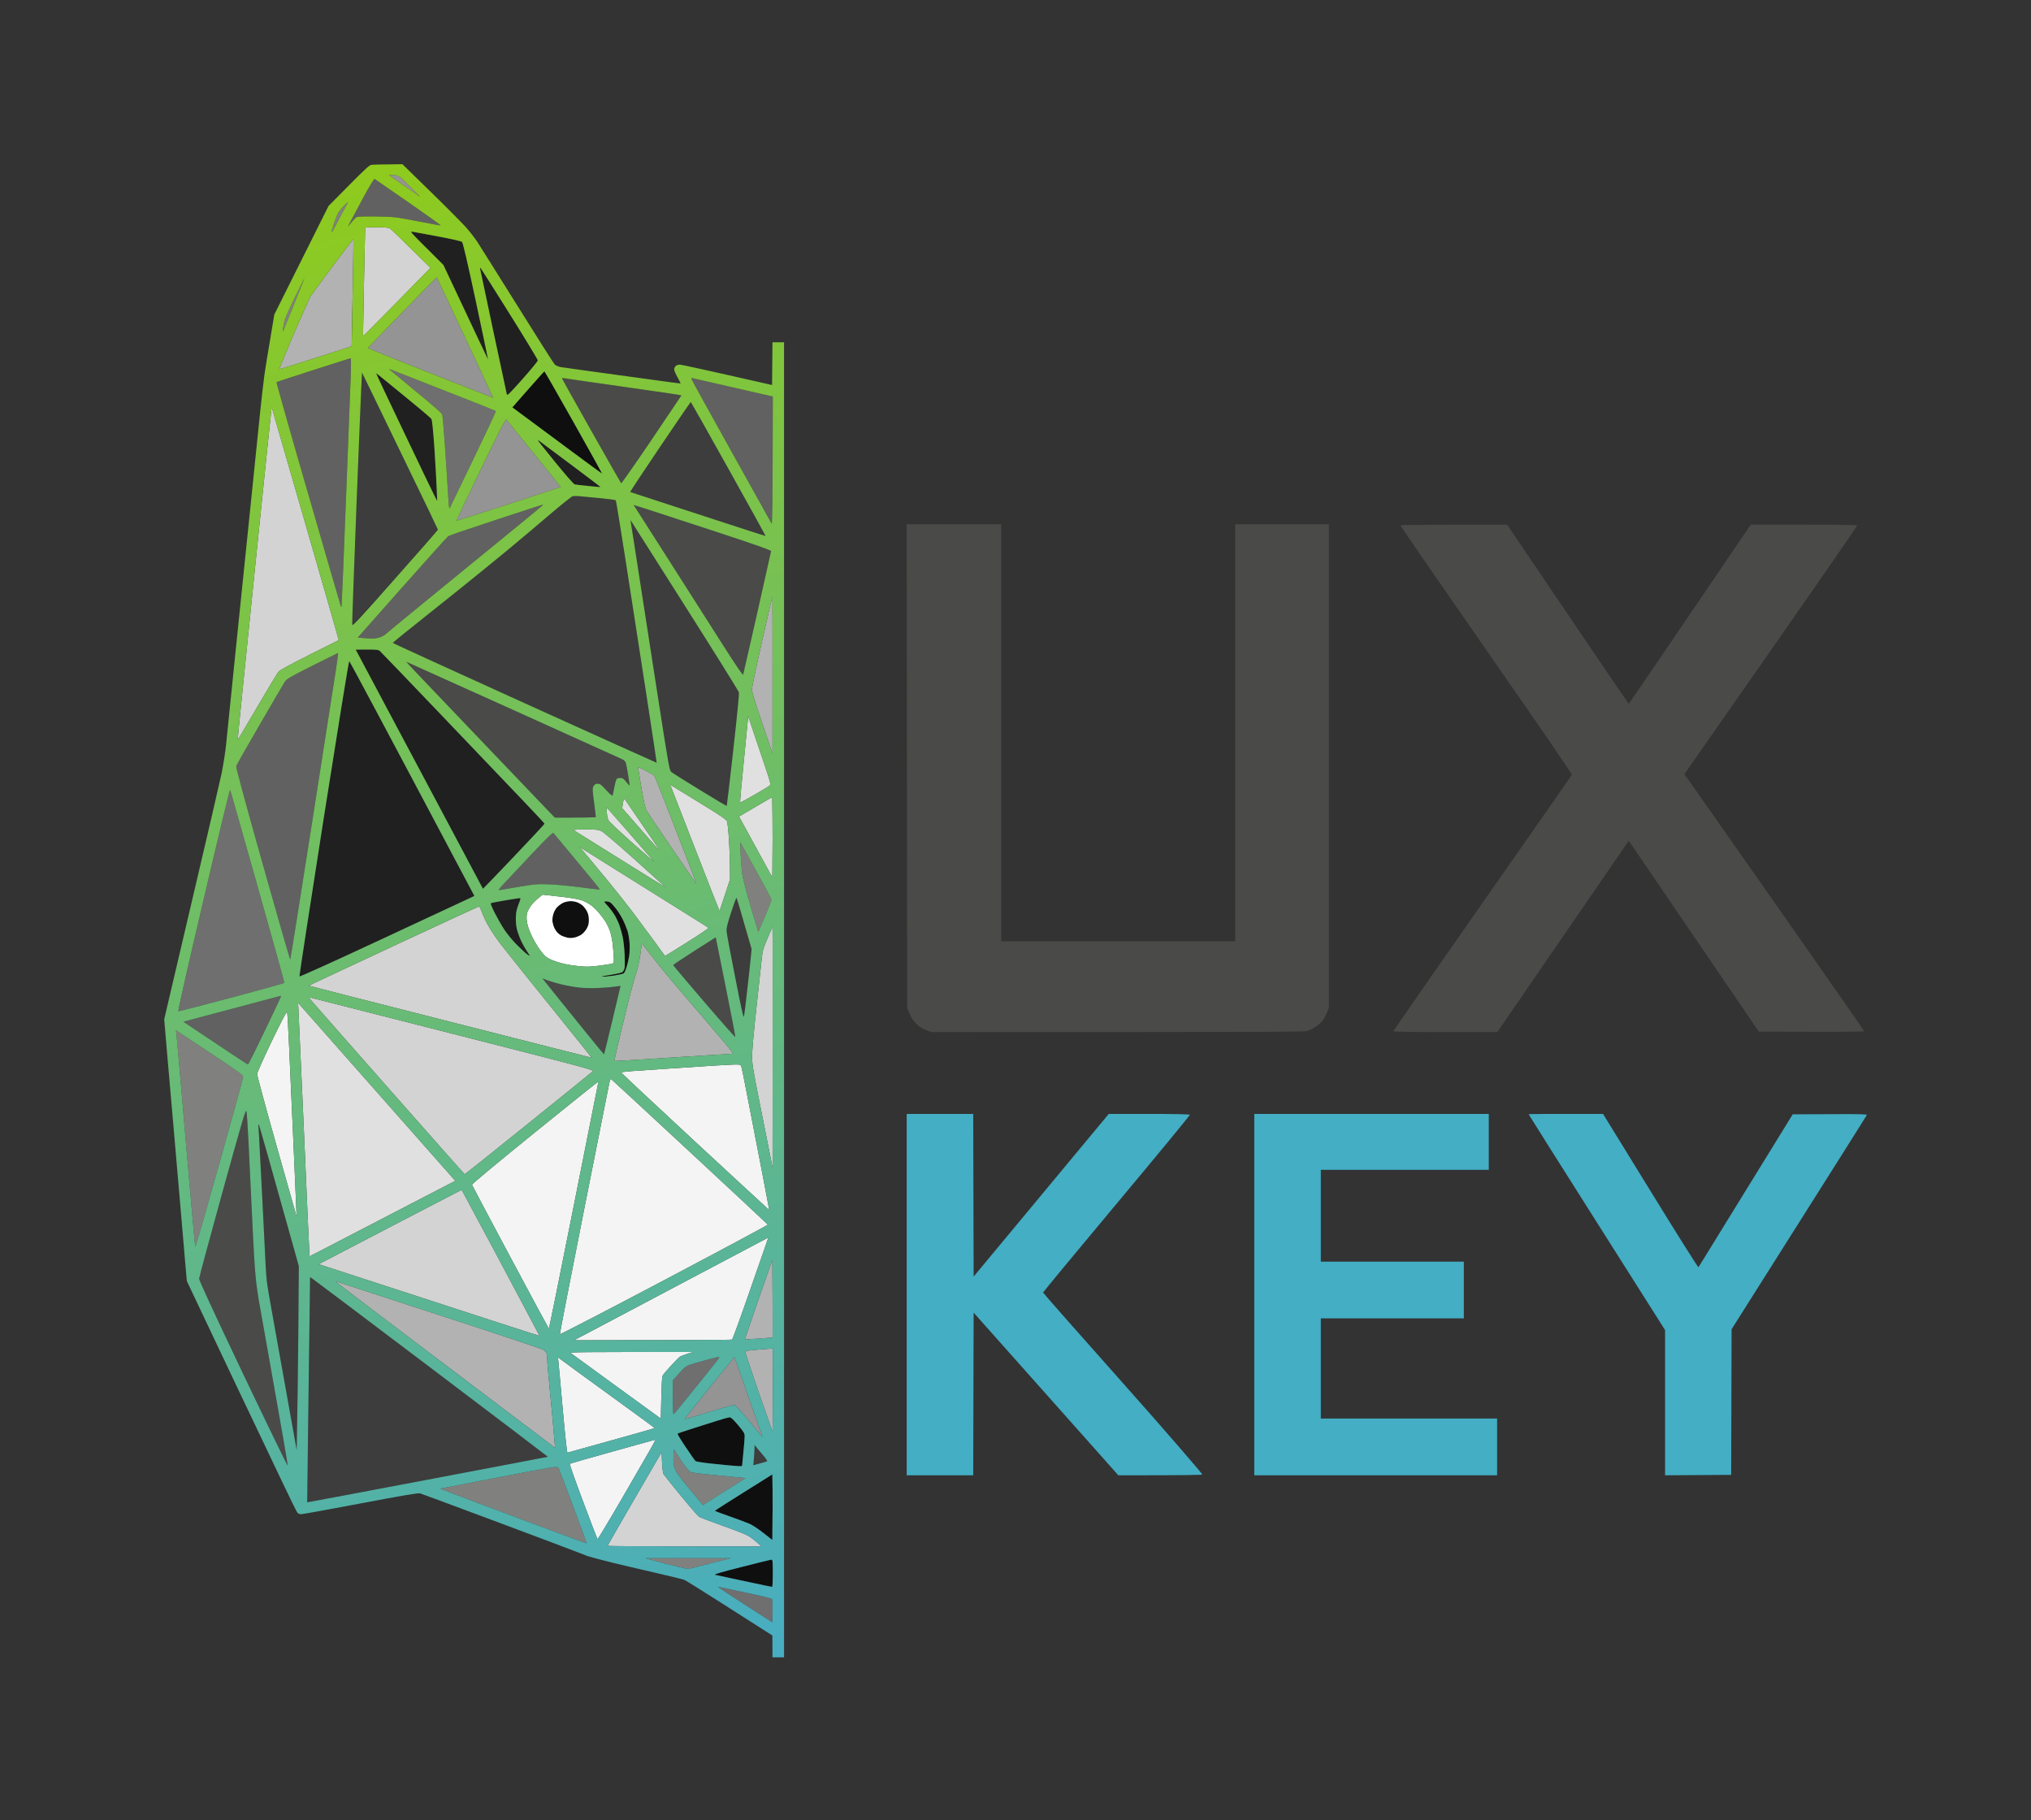 <svg xmlns="http://www.w3.org/2000/svg" width="1540" height="1380" viewBox="0 0 1540 1380" fill="none"><rect x="0" y="0" width="1540" height="1380" fill="#333333" stroke="none"/><path fill-rule="evenodd" clip-rule="evenodd" d="M687.5 844.517H737.941L738.257 967.841L840.716 844.517H871.296C891.031 844.517 902.002 844.77 902.191 845.149C902.38 845.529 877.412 875.838 846.706 912.538C816 949.238 790.905 979.61 790.905 979.926C790.905 980.306 818.143 1011.18 851.435 1048.58C884.726 1085.98 911.838 1117.55 911.649 1117.87C911.46 1118.31 900.111 1118.5 847.967 1118.5L738.257 995.176L737.941 1118.5H687.5L687.5 844.517ZM951.056 844.517H1128.86V886.911H1001.5V956.514H1109.95V999.542H1001.5V1075.47H1135.17V1118.5H951.056V844.517ZM1215.5 844.517L1251.5 902.983C1272.31 936.836 1287.63 961.134 1287.88 960.754C1288.13 960.311 1304.34 934.115 1359.32 844.833L1387.56 844.706C1409.88 844.58 1415.68 844.706 1415.5 845.339C1415.37 845.782 1392.23 882.482 1312.97 1007.77L1312.66 1118.18L1262.53 1118.5V1008.4L1210.83 926.775C1182.39 881.912 1159.07 844.96 1159.07 844.77C1159.07 844.58 1171.74 844.453 1215.5 844.517Z" fill="#43AEC4"></path><path d="M759.165 397.5H687.5L687.874 764.245C689.991 769.587 691.485 772.29 692.543 773.673C693.664 775.056 695.532 777.004 696.777 777.947C698.022 778.952 700.575 780.335 702.505 781.089L705.93 782.472C960.896 782.472 988.541 782.346 991.094 781.655C992.775 781.215 995.701 779.77 997.569 778.512C999.437 777.255 1001.87 775.056 1002.92 773.673C1003.98 772.29 1005.41 769.525 1006.22 767.576L1007.59 763.931V397.5H936.614V713.649H759.165V397.5Z" fill="#4A4A49"></path><path d="M1188.71 465.653L1142.79 397.748C1080.3 397.748 1061.98 398 1061.86 398.253C1061.67 398.506 1090.95 441.017 1126.9 492.688C1166.03 548.844 1192.14 586.934 1191.89 587.439C1191.64 587.882 1161.11 631.656 1123.97 684.717C1086.84 737.778 1056.5 781.49 1056.5 781.805C1056.5 782.248 1070.08 782.437 1095.88 782.5H1135.31L1235 637.405L1243.2 649.434C1276.94 698.922 1296.9 728.216 1309.27 746.432L1333.63 782.121C1399.86 782.374 1413.5 782.248 1413.5 781.805C1413.5 781.49 1386.21 742.326 1352.94 694.824C1319.61 647.322 1288.95 603.61 1284.78 597.672L1277.18 586.934C1378.98 441.333 1408.39 398.758 1408.2 398.379C1408.02 398 1393.87 397.748 1367.71 397.748H1327.52C1256.06 502.985 1235.19 533.558 1235 533.558C1234.81 533.558 1214 502.985 1188.71 465.653Z" fill="#4A4A49"></path><path d="M481.197 1136.24C469.923 1155.64 460.717 1171.72 460.654 1171.97C460.654 1172.22 486.96 1172.41 519.09 1172.41H577.465C573.08 1168.51 570.449 1166.44 568.696 1165.25C566.566 1163.68 560.303 1161.17 548.653 1157.02C539.383 1153.7 530.991 1150.49 530.051 1149.93C529.174 1149.36 522.849 1142.08 516.084 1133.79C509.257 1125.5 503.432 1118.16 503.056 1117.47C502.68 1116.78 502.179 1112.82 501.991 1108.61L501.678 1101.01L481.197 1136.24Z" fill="#D3D3D3"></path><path d="M563.873 1131.47C551.91 1138.94 542.139 1145.22 542.076 1145.41C542.076 1145.6 547.213 1147.54 553.538 1149.74C559.802 1151.94 566.629 1154.51 568.696 1155.45C570.763 1156.4 575.46 1159.47 579.031 1162.36L585.607 1167.51C585.858 1147.73 585.858 1136.55 585.795 1129.9L585.607 1117.84L563.873 1131.47Z" fill="#0F0F0F"></path><path d="M525.164 1083.06C519.152 1084.94 514.016 1086.7 513.765 1086.95C513.514 1087.14 516.271 1091.72 519.904 1097.06C523.474 1102.46 526.793 1107.17 527.231 1107.61C527.669 1108.11 532.368 1108.86 539.257 1109.62L542.469 1109.94C547.946 1110.5 553.852 1111.11 556.67 1111.31C561.868 1111.75 562.745 1111.69 562.745 1110.87C562.745 1110.37 563.183 1105.85 563.684 1100.83C564.184 1095.87 564.624 1090.53 564.624 1089.09C564.624 1086.64 564.184 1085.88 559.612 1080.42C555.918 1076.02 554.227 1074.52 553.162 1074.52C552.41 1074.58 548.277 1075.71 543.954 1077.09C542.356 1077.6 540.192 1078.29 537.795 1079.04L537.702 1079.07L537.674 1079.08H537.659C533.607 1080.36 528.912 1081.85 525.164 1083.06Z" fill="#0F0F0F"></path><path d="M510.635 1103.97C510.509 1106.92 510.76 1110.62 511.198 1112.13C511.575 1113.7 512.89 1116.27 514.017 1117.91C515.144 1119.54 519.341 1124.69 523.286 1129.46C526.087 1132.84 528.908 1136.21 531.742 1139.57L532.995 1141.08L565.376 1120.61C558.737 1119.92 549.592 1119.04 540.824 1118.22C528.798 1117.15 524.414 1116.53 523.099 1115.71C522.159 1115.14 519.028 1111.06 516.084 1106.67L510.823 1098.63L510.635 1103.97Z" fill="#80817E"></path><path d="M572.142 1097.37C572.142 1098.44 571.954 1101.89 571.704 1105.1L571.202 1110.87C578.969 1108.8 581.411 1108.05 581.662 1107.86C581.912 1107.61 580.785 1105.85 579.156 1103.97C577.528 1102.08 575.273 1099.38 574.146 1098L572.142 1095.49V1097.37Z" fill="#3D3D3D"></path><path d="M522.848 1034.77C520.154 1035.71 518.776 1036.84 514.893 1041.24L510.133 1046.58C510.133 1072.7 510.196 1072.95 511.323 1071.69C511.949 1071 519.841 1061.39 528.735 1050.34C537.692 1039.29 545.145 1029.87 545.27 1029.43C545.458 1029.06 545.333 1028.68 544.957 1028.74C544.582 1028.74 540.197 1029.87 535.187 1031.19C530.238 1032.51 524.664 1034.14 522.848 1034.77Z" fill="#6F6F6F"></path><path d="M519.09 1076.02C519.153 1076.15 527.42 1073.7 537.379 1070.62C548.904 1067.05 556.106 1065.1 556.983 1065.35C557.797 1065.54 562.307 1070.5 567.631 1076.84C568.476 1077.86 569.307 1078.88 570.106 1079.84C570.589 1080.42 571.06 1080.99 571.515 1081.54C571.93 1082.05 572.334 1082.53 572.721 1082.99L573.428 1083.85L574.401 1085.02C576.205 1087.2 577.433 1088.68 577.652 1088.96C578.215 1089.59 578.153 1089.15 577.526 1087.39C577.026 1086.01 572.203 1072.32 566.816 1056.94C561.493 1041.55 556.983 1028.99 556.921 1028.93C556.795 1028.87 548.215 1039.42 537.817 1052.29C527.42 1065.22 518.965 1075.9 519.09 1076.02Z" fill="#949494"></path><path d="M423.324 1031.51C423.513 1032.89 425.016 1049.21 426.644 1067.8C428.524 1088.71 429.902 1101.45 430.277 1101.33C430.652 1101.2 445.685 1097 463.661 1092.04C481.636 1087.08 496.355 1082.87 496.355 1082.68C496.355 1082.49 480.947 1071.19 462.095 1057.56C443.305 1043.94 426.832 1031.95 425.517 1030.88L423.075 1029.06L423.324 1031.51Z" fill="#F4F4F4"></path><path d="M467.544 1051.16L501.052 1075.52C501.68 1046.58 501.867 1043.75 502.744 1042.43C503.307 1041.61 506.063 1038.35 508.945 1035.27C511.762 1032.13 514.707 1029.18 515.396 1028.68C516.147 1028.18 518.715 1027.17 521.096 1026.42L525.479 1025.04C437.73 1024.98 431.718 1025.1 432.782 1025.85C432.851 1025.9 433.068 1026.06 433.421 1026.32L434.14 1026.84C438.4 1029.94 451.989 1039.81 467.544 1051.16Z" fill="#F4F4F4"></path><path d="M360.126 1123.49C345.659 1126.26 333.82 1128.58 333.758 1128.64C333.695 1128.71 358.623 1138.12 389.188 1149.55C419.691 1160.98 444.744 1170.21 444.869 1170.08C444.932 1169.96 440.359 1157.4 434.597 1142.08C428.897 1126.82 423.95 1113.82 423.636 1113.2C423.261 1112.5 422.384 1112.13 421.068 1112.19C419.941 1112.19 411.674 1113.64 402.717 1115.33C397.877 1116.25 390.056 1117.75 381.606 1119.37L381.261 1119.44C374.175 1120.8 366.671 1122.24 360.126 1123.49Z" fill="#80817E"></path><path d="M233.983 1053.8C233.355 1100.58 232.917 1138.94 232.917 1139C232.98 1139.07 274.004 1131.34 324.111 1121.86C374.28 1112.38 415.305 1104.53 415.43 1104.47C415.493 1104.41 375.158 1073.76 325.677 1036.34C276.26 998.981 235.673 968.402 235.485 968.402C235.361 968.402 235.172 968.465 235.11 968.528C235.047 968.653 234.546 1007.02 233.983 1053.8Z" fill="#3D3D3D"></path><path d="M432.029 1109.81C431.779 1110.06 436.288 1122.93 442.114 1138.37C447.876 1153.82 452.824 1166.69 453.074 1166.88C453.262 1167.13 461.279 1153.88 470.862 1137.37L476.592 1127.47C484.066 1114.56 490.782 1102.96 492.784 1099.45C495.289 1095.05 497.168 1091.47 496.981 1091.47C496.866 1091.47 491.476 1092.97 483.31 1095.24L483.117 1095.3C477.856 1096.76 471.464 1098.55 464.598 1100.45C446.998 1105.35 432.343 1109.55 432.029 1109.81Z" fill="#F4F4F4"></path><path d="M495.477 1183.08C498.922 1184.09 506.25 1185.97 511.762 1187.29L521.783 1189.61L554.352 1181.32H489.213L495.477 1183.08Z" fill="#80817E"></path><path d="M565.499 1217.05L585.668 1229.99C585.918 1215.17 585.731 1212.66 585.166 1212.15C584.728 1211.78 576.085 1209.71 565.938 1207.57C555.729 1205.44 546.71 1203.49 545.895 1203.3C544.956 1203.11 544.517 1203.18 544.831 1203.49C545.082 1203.8 554.414 1209.89 565.499 1217.05Z" fill="#6F6F6F"></path><path d="M542.138 1193.94C542.952 1194.13 552.973 1196.33 564.372 1198.72C575.709 1201.17 585.229 1203.11 585.48 1203.11C585.73 1203.11 585.981 1198.47 585.981 1192.75C585.981 1183.27 585.855 1182.39 584.854 1182.45C584.228 1182.52 574.018 1185.03 562.18 1188.04C546.961 1191.87 541.011 1193.63 542.138 1193.94Z" fill="#0F0F0F"></path><path d="M565.001 1024.41C564.813 1024.73 569.322 1038.41 575.022 1054.86C580.784 1071.38 585.544 1085 585.732 1085.19C585.858 1085.38 585.983 1071.32 585.983 1053.92L585.921 1022.4C584.34 1022.49 581.521 1022.72 578.241 1022.97L577.306 1023.04C576.321 1023.12 575.303 1023.2 574.271 1023.28C569.385 1023.66 565.188 1024.16 565.001 1024.41Z" fill="#B2B2B2"></path><path d="M575.147 985.167C569.385 1001.68 564.812 1015.43 564.812 1015.43C564.812 1015.43 569.635 1015.31 575.272 1014.87C580.972 1014.49 585.794 1014.05 585.794 1014.05C585.794 1014.05 585.857 1000.74 585.794 984.539L585.607 955.153C585.607 955.153 580.909 968.652 575.147 985.167Z" fill="#B2B2B2"></path><path d="M435.285 1016.12C527.545 1016.06 554.664 1015.87 555.103 1015.62C555.478 1015.37 561.367 999.358 568.068 980.019C574.833 960.679 580.845 943.349 581.472 941.528C582.035 939.708 582.536 938.263 582.536 938.263C582.536 938.326 549.403 955.844 508.879 977.194L435.285 1016.12Z" fill="#F4F4F4"></path><path d="M336.639 1034.02C380.921 1067.48 418 1095.49 419.002 1096.24L420.88 1097.62C419.19 1077.53 417.875 1063.28 416.81 1052.98C415.808 1042.74 414.931 1032.76 414.931 1030.88C414.931 1028.99 414.743 1026.8 414.43 1025.98C414.117 1025.23 412.926 1023.97 411.737 1023.28C410.609 1022.53 375.096 1010.66 332.882 996.971C302.961 987.207 276.67 978.649 263.729 974.442C260.892 973.512 258.046 972.614 255.217 971.666C254.402 971.415 254.402 971.477 255.217 972.294C255.78 972.859 292.421 1000.61 336.639 1034.02Z" fill="#B2B2B2"></path><path d="M201.039 951.787C200.537 941.427 199.598 922.214 198.909 909.09L198.878 908.513C198.194 895.478 197.338 879.158 196.967 872.045C196.654 864.761 196.216 857.289 196.028 855.405C195.777 853.333 195.84 852.202 196.216 852.579C196.529 852.893 203.481 877.193 226.592 959.951L226.217 1009.24C225.966 1036.37 225.591 1067.7 224.965 1099.35L223.21 1089.61C222.209 1084.28 218.701 1064.75 215.444 1046.29C213.11 1033.31 210.275 1017.42 208.063 1005.03C207.29 1000.57 206.471 996.118 205.673 991.66C201.978 971.065 201.915 970.185 201.039 951.787Z" fill="#3D3D3D"></path><path d="M243.63 957.413L241.751 958.481C371.403 1000.74 409.045 1012.92 409.108 1012.79C409.17 1012.73 381.047 959.925 381.047 959.925C381.047 959.925 370.803 940.554 365.542 930.954L365.347 930.589L365.338 930.571C357.436 915.802 351.937 905.518 351.422 904.606L349.981 902.095C349.981 902.095 307.893 923.934 297.745 929.22C287.597 934.507 277.991 939.512 269.765 943.794L268.899 944.246C254.338 951.831 244.305 957.056 243.63 957.413Z" fill="#D3D3D3"></path><path d="M442.803 917.542C432.657 968.842 424.389 1011.1 424.514 1011.54C424.577 1011.92 459.84 993.707 503.557 970.6C546.962 947.682 582.35 928.719 582.225 928.468C582.037 928.153 555.418 903.288 523.036 873.274C490.655 843.199 463.785 818.397 463.41 818.145C462.95 817.85 462.491 818.791 462.032 820.971C461.729 822.44 456.045 850.996 448.499 888.916L448.23 890.272L447.98 891.521C446.326 899.835 444.589 908.569 442.803 917.542Z" fill="#F4F4F4"></path><path d="M479.443 812.054C474.808 812.432 470.925 812.871 470.862 812.996C470.8 813.185 495.978 836.732 526.919 865.427C557.86 894.059 583.164 917.417 583.227 917.354C583.289 917.291 580.722 903.666 577.526 887.089C575.252 875.51 572.306 860.234 569.882 847.663C568.835 842.232 567.885 837.303 567.13 833.404C564.687 820.469 562.37 809.229 562.056 808.413C561.555 807.157 561.116 807.031 556.983 807.094C554.477 807.157 546.961 807.534 540.197 807.973C538.014 808.117 535 808.319 531.547 808.55C524.401 809.034 515.374 809.644 507.941 810.108C504.404 810.347 500.685 810.604 497.112 810.849C489.55 811.37 482.633 811.841 479.443 812.054Z" fill="#F4F4F4"></path><path d="M357.872 898.203C357.998 898.642 371.087 923.382 386.997 953.145C402.905 982.97 416.058 1007.33 416.184 1007.33C416.372 1007.33 424.513 967.021 434.347 917.668C444.119 868.377 452.511 826.308 452.949 824.11C453.451 821.976 453.575 820.217 453.325 820.28C453.074 820.28 431.403 837.61 405.223 858.833C377.977 880.873 357.747 897.701 357.872 898.203Z" fill="#F4F4F4"></path><path d="M226.217 763.705C226.342 765.589 227.845 798.49 229.537 836.855C230.049 848.447 230.563 860.044 231.078 871.635C232.238 897.712 233.258 920.668 233.608 929.471C234.171 942.092 234.672 952.389 234.735 952.452C234.798 952.515 245.32 947.116 258.035 940.459C264.608 937.069 274.367 931.995 284.689 926.633C294.204 921.71 303.699 916.75 313.214 911.827L345.22 895.25L225.966 760.251L226.217 763.705Z" fill="#E0E0E0"></path><path d="M294.926 825.491C326.306 861.031 352.111 890.165 352.298 890.29C352.486 890.353 374.157 873.086 400.526 851.8C426.894 830.577 448.941 812.744 449.504 812.179C450.57 811.174 443.868 809.417 343.341 783.798C284.404 768.854 235.613 756.422 234.986 756.234C234.235 756.044 234.423 756.61 235.925 758.431C236.935 759.68 260.933 786.912 290.122 820.041L290.16 820.084L294.926 825.491Z" fill="#D3D3D3"></path><path d="M420.692 753.534C425.891 760.001 436.413 772.999 444.055 782.418C451.634 791.836 457.959 799.434 458.022 799.371C458.084 799.246 460.966 787.629 464.348 773.438C467.73 759.311 470.486 747.632 470.486 747.569C470.423 747.444 468.545 747.632 466.352 748.009C464.097 748.385 458.46 748.824 453.825 749.075C448.564 749.327 442.802 749.139 438.794 748.699C435.161 748.26 429.211 747.193 425.64 746.313C422.007 745.435 417.247 744.053 415.119 743.236L411.235 741.73L420.692 753.534Z" fill="#4A4A49"></path><path d="M407.73 681.325C405.724 683.021 403.345 685.469 402.405 686.851C401.529 688.232 400.401 690.178 400.025 691.12C399.586 692.062 399.274 694.134 399.274 695.641C399.274 697.211 399.712 700.1 400.275 702.109C400.84 704.118 402.218 707.571 403.282 709.769C404.346 712.03 406.539 715.86 408.105 718.246C409.734 720.694 412.113 723.646 413.429 724.902C415.182 726.471 417.625 727.664 422.134 729.171C426.457 730.616 430.966 731.557 436.853 732.247C444.683 733.127 445.935 733.127 454.39 732.122C459.339 731.494 463.973 730.741 464.537 730.428C465.54 729.924 465.602 729.234 465.289 724.085C465.101 720.882 464.662 716.362 464.35 714.039C464.036 711.716 463.222 708.074 462.533 706.002C461.844 703.93 460.341 700.79 459.276 698.969C458.149 697.148 455.831 694.008 454.078 691.999C452.323 689.927 449.63 687.353 448.128 686.285C446.562 685.156 443.806 683.648 441.99 682.894C439.923 682.078 435.1 681.073 429.15 680.32L428.255 680.214L427.036 680.068L426.407 679.992L415.496 678.75L411.362 678.311L407.73 681.325Z" fill="white"></path><path d="M485.519 723.646C484.767 728.858 483.513 734.383 482.198 738.339C481.008 741.793 477.94 753.219 475.372 763.769C472.74 774.255 469.546 787.692 468.168 793.594C466.79 799.434 465.789 804.332 465.852 804.456C465.976 804.52 485.768 803.327 509.883 801.757C533.996 800.187 554.352 798.932 555.104 798.932C556.294 798.932 554.478 796.482 545.395 785.808C539.32 778.65 527.67 765.025 519.528 755.543C511.385 746.062 501.364 734.068 497.293 728.858C493.159 723.646 489.088 718.497 488.273 717.367L486.708 715.295L485.519 723.646Z" fill="#B2B2B2"></path><path d="M526.607 720.883C517.713 726.534 510.448 731.432 510.448 731.683C510.448 731.934 521.033 744.492 533.935 759.499C546.838 774.569 557.485 786.562 557.548 786.185C557.673 785.746 554.354 768.604 550.22 748.071L542.704 710.648L526.607 720.883Z" fill="#4A4A49"></path><path d="M573.457 764.898C571.577 781.789 570.262 796.733 570.262 800.689C570.262 806.591 570.951 810.673 575.336 832.838C578.092 846.84 581.6 864.359 583.102 871.768L585.795 885.268C585.921 743.926 585.858 702.862 585.732 702.862C585.671 702.862 583.916 706.755 581.912 711.527C578.53 719.502 578.217 720.757 577.466 727.978C577.206 730.219 576.611 735.738 575.855 742.765C575.06 750.143 574.265 757.521 573.457 764.898Z" fill="#D3D3D3"></path><path d="M550.971 706.316C551.096 708.074 554.04 723.709 557.485 741.101C562.308 765.778 563.81 772.309 564.124 770.613C564.375 769.483 565.439 761.006 566.441 751.839C567.506 742.734 568.696 731.683 569.134 727.35L569.886 719.502C561.368 689.864 558.738 681.011 558.487 680.76C558.237 680.509 556.42 685.469 554.353 691.748C551.347 701.167 550.721 703.741 550.971 706.316Z" fill="#3D3D3D"></path><path d="M234.172 747.316C234.172 747.379 282.462 759.749 341.338 774.693C400.276 789.7 448.504 801.944 448.565 801.881C448.628 801.819 442.303 793.844 434.473 784.175C428.811 777.123 419.518 765.601 411.016 755.058L410.925 754.946L410.825 754.82L410.541 754.468C407.552 750.757 404.671 747.184 402.092 743.989C392.071 731.556 381.736 718.558 379.105 715.105C376.475 711.652 372.779 706.189 370.838 702.861C368.896 699.596 366.517 694.699 365.577 692.061C364.638 689.361 363.572 687.164 363.26 687.227C362.883 687.227 333.696 700.664 298.372 717.178C262.984 733.691 234.11 747.191 234.172 747.316Z" fill="#D3D3D3"></path><path d="M194.963 814.251C194.9 815.257 201.602 840.059 209.869 869.319C212.104 877.205 214.335 885.098 216.57 892.985L224.901 922.376L223.651 892.953L223.65 892.946C223.346 886.04 223.004 878.291 222.646 870.135C221.331 841.439 219.766 806.842 219.201 793.217C218.575 779.591 217.949 767.913 217.699 767.284C217.385 766.531 214.003 772.998 206.112 789.261C199.911 802.196 194.963 813.185 194.963 814.251Z" fill="#F4F4F4"></path><path d="M133.833 784.49C134.084 786.373 137.278 823.169 140.973 866.368C144.669 909.505 147.863 945.045 148.051 945.296C148.302 945.547 156.569 916.852 166.465 881.563C176.361 846.276 184.504 816.827 184.441 816.136C184.441 815.194 178.24 810.799 158.949 797.989L133.395 781.099L133.833 784.49Z" fill="#80817E"></path><path d="M139.033 774.632C176.675 799.81 187.761 807.094 188.075 807.03C188.325 807.03 194.025 795.604 200.727 781.601C207.428 767.599 213.003 755.92 213.003 755.542C213.066 755.229 212.94 754.978 212.689 755.04C212.501 755.04 195.841 759.498 175.673 764.898L139.033 774.632Z" fill="#616161"></path><path d="M135.211 766.719C135.587 766.782 153.75 762.136 175.672 756.296C197.531 750.457 215.507 745.433 215.632 745.182C215.695 744.869 206.613 711.967 195.339 672.094C194.877 670.459 194.421 668.822 193.952 667.189C183.309 629.549 174.722 599.179 174.482 598.818C174.232 598.379 165.15 635.927 154.314 682.329C142.038 734.508 134.773 766.656 135.211 766.719Z" fill="#6F6F6F"></path><path d="M437.917 684.213C436.665 683.647 434.221 683.208 432.594 683.208C430.965 683.271 428.522 683.773 427.144 684.401C425.766 685.029 423.699 686.536 422.571 687.666C421.256 688.985 420.129 691.119 419.503 693.254C418.877 695.516 418.688 697.587 419.002 699.219C419.252 700.601 419.878 702.61 420.38 703.615C420.881 704.682 421.945 706.189 422.634 707.006C423.386 707.822 424.764 708.826 425.704 709.329C426.643 709.831 428.647 710.459 430.088 710.836C431.842 711.213 433.783 711.213 435.599 710.774C437.166 710.459 439.482 709.455 440.736 708.638C442.051 707.759 443.867 705.75 444.806 704.117C446.121 701.731 446.498 700.35 446.498 697.335C446.435 694.824 445.997 692.752 445.12 691.057C444.431 689.675 443.053 687.791 442.051 686.85C441.111 685.909 439.233 684.715 437.917 684.213Z" fill="#0F0F0F"></path><path d="M372.09 684.841C371.901 685.092 373.218 688.356 375.096 692.061C376.975 695.766 380.232 701.479 382.362 704.745C384.679 708.261 388.688 713.096 392.007 716.424C395.139 719.564 398.709 722.829 399.899 723.645C401.089 724.523 401.84 724.775 401.528 724.21C401.214 723.707 400.212 722.138 399.273 720.756C398.333 719.375 396.705 716.549 395.702 714.477C394.638 712.405 393.197 708.763 392.445 706.315C391.507 703.238 391.13 700.35 391.13 696.582C391.13 692.627 391.507 690.24 392.634 687.164C392.989 686.202 393.345 685.206 393.654 684.341C394.051 683.228 394.371 682.333 394.512 682.015C394.763 681.199 394.575 680.948 393.823 680.948C393.197 681.011 388.123 681.764 382.613 682.705C377.038 683.585 372.278 684.589 372.09 684.841Z" fill="#202020"></path><path d="M445.184 648.863C448.253 652.505 455.33 660.981 460.842 667.7C466.417 674.481 474.935 685.218 479.757 691.56C484.58 697.964 492.034 708.011 496.293 713.851C500.551 719.753 504.122 724.651 504.247 724.714C504.373 724.776 511.952 720.129 521.095 714.353C530.302 708.576 537.506 703.678 537.255 703.427C537.004 703.176 514.895 689.362 488.151 672.66L439.609 642.269L445.184 648.863Z" fill="#E0E0E0"></path><path d="M381.045 671.089C378.289 674.103 377.851 674.919 378.854 674.794C379.496 674.736 385.198 673.749 391.853 672.598H391.856L393.322 672.345C405.661 670.273 407.039 670.148 416.184 670.461C421.507 670.65 432.343 671.655 440.297 672.722C448.189 673.789 454.765 674.543 454.827 674.354C454.953 674.166 447.187 664.622 437.604 653.131C434.795 649.76 431.981 646.394 429.175 643.021L429.162 643.007C423.704 636.462 419.842 631.832 419.628 631.531C419.127 630.966 414.492 635.549 401.778 648.987C392.32 659.034 382.988 668.954 381.045 671.089Z" fill="#616161"></path><path d="M562.746 662.363C563.184 665.125 565 672.66 566.817 679.001C568.739 685.553 570.622 692.115 572.579 698.655L574.96 706.63C584.229 685.217 585.169 682.518 584.73 681.387C584.417 680.634 579.031 670.651 572.767 659.223C566.567 647.858 561.368 638.502 561.306 638.439C561.243 638.376 561.368 642.583 561.618 647.858C561.869 653.07 562.37 659.599 562.746 662.363Z" fill="#80817E"></path><path d="M509.318 597.877C509.944 599.51 518.338 621.109 527.983 645.849C537.628 670.651 545.521 690.807 545.583 690.744C545.645 690.681 547.462 685.218 549.592 678.688L553.538 666.758C553.6 654.577 553.224 644.97 552.786 637.561C552.348 630.151 551.659 623.369 551.22 622.491C550.719 621.423 545.833 618.032 536.689 612.444C529.11 607.735 519.59 601.895 515.519 599.447L508.128 594.925L509.318 597.877Z" fill="#E0E0E0"></path><path d="M470.675 651.687C489.777 663.681 504.998 673.035 504.497 672.533C503.995 672.031 493.41 662.487 481.009 651.373C468.608 640.259 457.333 630.652 455.955 630.025C453.827 629.02 451.947 628.831 443.741 628.831C437.917 628.831 434.41 629.082 434.973 629.396C435.04 629.438 435.386 629.654 435.98 630.025L440.281 632.711L440.359 632.759C446.722 636.732 458.04 643.797 470.675 651.687Z" fill="#E0E0E0"></path><path d="M460.152 616.211C460.277 618.598 460.903 621.109 461.529 622.177C462.156 623.244 470.423 630.967 479.943 639.444C489.464 647.858 496.666 654.074 495.916 653.258C495.227 652.378 487.522 643.525 478.754 633.478C470.048 623.495 462.218 614.578 461.405 613.7L459.838 612.13L460.152 616.211Z" fill="#E0E0E0"></path><path d="M472.115 610.058L471.802 612.757C490.906 634.672 497.294 641.892 498.359 642.897C499.423 643.965 499.987 644.404 499.674 643.838C499.298 643.336 493.411 634.735 486.583 624.687C479.756 614.704 473.995 606.291 473.806 606.038C473.618 605.725 473.243 605.913 472.929 606.416C472.679 606.918 472.303 608.551 472.115 610.058Z" fill="#E0E0E0"></path><path d="M575.584 646.853L585.606 665.188C585.856 641.076 585.856 627.388 585.73 619.226L585.543 604.281L560.364 619.036C562.125 622.265 564.213 626.074 566.468 630.189C569.488 635.753 572.553 641.294 575.584 646.853Z" fill="#E0E0E0"></path><path d="M486.583 598.755C487.837 605.976 489.277 612.757 489.904 613.95C490.53 615.143 499.299 628.266 509.445 643.148C510.834 645.164 512.188 647.129 513.49 649.021C521.767 661.037 527.992 670.076 528.047 670.022C528.172 669.959 521.157 651.687 512.514 629.397C503.871 607.106 496.543 588.52 496.104 588.018C495.728 587.579 492.91 585.946 489.904 584.439C486.897 582.932 484.267 581.677 484.078 581.677C483.89 581.677 483.89 582.618 484.078 583.686L486.583 598.755Z" fill="#B2B2B2"></path><path d="M318.726 513.173C322.485 517.191 345.157 540.926 369.084 565.917C393.01 590.97 414.43 613.386 416.685 615.709L420.756 619.917C444.807 619.917 451.823 619.728 451.823 619.477C451.823 619.225 451.196 614.203 450.445 608.3C449.129 598.254 449.129 597.563 450.131 595.931C450.883 594.612 451.634 594.172 453.2 594.172C454.954 594.172 455.894 594.925 459.714 599.069C462.845 602.398 464.349 603.654 464.537 602.963C464.662 602.46 465.289 599.635 465.852 596.684C466.353 593.796 467.167 591.033 467.605 590.53C468.045 590.091 469.297 589.777 470.424 589.777C472.116 589.777 472.929 590.342 474.933 592.916C476.311 594.674 477.439 595.805 477.439 595.429C477.439 595.114 476.876 591.284 476.187 586.951C475.498 582.682 474.683 578.538 474.307 577.846C473.994 577.156 472.929 576.214 471.99 575.712C471.05 575.272 434.723 558.821 391.318 539.231C347.913 519.641 311.461 503.189 310.208 502.687L308.016 501.745L309.957 503.879C310.272 504.213 310.586 504.547 310.901 504.881C312.571 506.659 315.709 509.997 318.726 513.173Z" fill="#4A4A49"></path><path d="M319.351 585.758C345.093 634.107 366.138 673.728 366.201 673.853C366.264 673.916 376.787 662.99 389.626 649.49C402.466 636.053 412.925 624.751 412.925 624.5C412.925 624.248 404.408 615.144 394.01 604.281C383.614 593.418 355.804 564.284 332.253 539.607C308.704 514.931 288.787 494.21 288.035 493.582C286.907 492.64 285.529 492.452 278.201 492.452L269.683 492.514L271.124 495.151C271.624 496.154 281.407 514.519 295.477 540.933C302.562 554.231 310.732 569.568 319.351 585.758Z" fill="#202020"></path><path d="M227.032 740.284C227.158 740.724 252.023 729.484 291.732 710.961C320.567 697.502 345.644 685.823 354.559 681.671C356.624 680.709 357.822 680.151 357.998 680.068L359.69 679.252C286.597 541.302 265.114 501.242 264.8 501.242C264.425 501.242 255.969 553.672 245.447 620.418C235.175 685.908 226.907 739.908 227.032 740.284Z" fill="#202020"></path><path d="M216.008 516.813C215.194 518.07 206.676 532.7 197.031 549.277C187.385 565.853 179.305 580.044 179.117 580.86C178.867 581.802 185.757 607.232 199.223 655.078C210.497 695.139 219.892 727.664 220.079 727.413C220.267 727.225 227.721 680.509 236.615 623.683C245.509 566.921 253.651 514.679 254.715 507.71C255.781 500.74 256.533 495.026 256.344 495.026C256.219 495.026 247.388 499.421 236.803 504.758C219.704 513.361 217.386 514.741 216.008 516.813Z" fill="#616161"></path><path d="M180.244 560.766C180.432 560.892 187.071 549.715 195.088 535.964C203.105 522.276 210.37 510.22 211.247 509.216C212.249 508.022 220.142 503.753 234.735 496.406C245.668 490.927 254.892 486.328 256.573 485.491L256.844 485.355C256.969 485.292 245.57 445.609 231.541 397.072C227.223 382.136 223.148 368.032 219.575 355.66C211.536 327.831 206.029 308.769 205.986 308.726C205.923 308.663 200.036 365.3 192.958 434.621C185.818 503.941 180.118 560.704 180.244 560.766Z" fill="#D3D3D3"></path><path d="M570.138 522.654C570.138 524.6 572.456 532.261 577.966 548.397L585.734 571.317C585.796 479.077 585.734 452.329 585.671 452.329C585.545 452.329 582.038 467.524 577.842 486.047C573.583 504.633 570.138 521.084 570.138 522.654Z" fill="#B2B2B2"></path><path d="M564.124 575.711C562.308 593.669 560.993 608.425 561.181 608.488C561.306 608.614 566.128 605.976 571.954 602.649C577.716 599.383 582.914 596.181 583.54 595.616C584.606 594.611 584.417 593.858 579.282 578.537C577.45 573.18 575.292 566.776 573.475 561.382C572.31 557.922 571.286 554.878 570.576 552.792L567.318 543.06L564.124 575.711Z" fill="#E0E0E0"></path><path d="M346.035 394.812C346.098 394.938 363.949 389.287 385.682 382.254C407.353 375.159 425.141 369.32 425.204 369.256C425.266 369.193 416.121 357.828 404.973 344.015C393.824 330.201 384.305 318.522 383.928 318.083C383.302 317.517 379.168 325.617 364.512 355.944C354.24 377.168 345.972 394.687 346.035 394.812Z" fill="#949494"></path><path d="M415.887 344.651C411.941 339.817 408.433 334.887 408.12 334.384C407.619 333.756 407.431 333.504 408.12 333.629C408.683 333.755 419.958 342.516 432.985 352.186C448.455 363.677 456.506 369.424 455.692 369.55C455.066 369.675 450.21 369.705 445.074 369.139C440 368.637 435.618 367.351 435.116 367.038C434.678 366.787 431.767 363.77 428.698 360.003C425.629 356.173 419.77 349.486 415.887 344.651Z" fill="#202020"></path><path d="M417.062 389.915C408.419 397.387 393.449 409.945 383.803 417.919C374.158 425.894 356.495 440.21 344.658 449.691C339.189 454.048 332.993 459.002 327.225 463.613C320.44 469.037 314.246 473.99 310.522 476.943C303.632 482.467 297.933 487.114 297.808 487.365C297.745 487.616 342.716 508.149 397.707 533.077C452.762 558.004 497.858 578.349 497.921 578.286C497.984 578.223 494.539 555.305 490.218 527.363C485.895 499.358 479.006 454.715 474.872 428.154C470.738 401.531 467.168 379.554 466.917 379.303C466.667 378.989 460.968 378.235 454.266 377.608C447.501 376.917 440.612 376.289 438.92 376.163C437.167 376.038 435.1 376.038 434.285 376.163C433.534 376.289 425.768 382.506 417.062 389.915Z" fill="#3D3D3D"></path><path d="M529.425 389.852C557.484 399.02 580.472 406.491 580.533 406.366C580.596 406.24 567.944 383.322 552.349 355.442C536.816 327.564 523.913 304.771 523.788 304.771C523.6 304.771 513.077 320.092 500.426 338.866C487.774 357.578 477.628 372.962 477.878 373.024C477.994 373.053 483.033 374.701 491.207 377.373C503.945 381.538 516.684 385.698 529.425 389.852Z" fill="#3D3D3D"></path><path d="M499.736 533.956C506.876 579.918 507.627 584 508.943 585.193C509.694 585.883 519.402 592.037 530.551 598.818C541.638 605.599 550.844 611.125 551.032 610.999C551.158 610.937 553.412 591.911 555.98 568.804C559.049 541.239 560.553 526.045 560.239 524.851C559.925 523.784 541.449 494.147 519.089 458.921C496.792 423.695 478.377 394.749 478.252 394.561C478.065 394.373 478.128 395.063 478.315 396.131C478.503 397.135 481.697 417.354 485.33 441.026C488.057 458.798 492.409 486.799 496.21 511.263C497.473 519.384 498.674 527.117 499.736 533.956Z" fill="#3D3D3D"></path><path d="M274.194 287.817C274.006 290.768 270.311 382.63 270.311 382.63L267.053 473.676L299.623 438.64L332.067 401.593L307.39 350.293C307.39 350.293 283.873 301.734 279.822 293.39L279.559 292.847C279.162 292.032 278.854 291.395 278.641 290.957L274.507 282.481L274.194 287.817Z" fill="#3D3D3D"></path><path d="M339.896 406.492C339.144 406.994 323.423 424.512 304.884 445.423L271.251 483.411C282.399 484.352 284.215 484.289 287.159 483.472C289.664 482.782 291.668 481.651 293.735 479.706C295.364 478.199 322.547 455.908 354.177 430.101C385.806 404.357 411.674 383.134 411.674 382.946C411.674 382.757 411.423 382.631 411.173 382.694C410.931 382.694 396.177 387.544 377.987 393.523L375.973 394.186C356.807 400.464 340.585 405.99 339.896 406.492Z" fill="#616161"></path><path d="M315.721 297.048C327.746 306.906 335.011 313.31 335.325 314.253C335.575 315.07 336.515 325.555 337.329 337.422L337.374 338.083C338.182 349.921 339.215 365.053 339.583 371.958C339.96 379.052 340.46 385.017 340.649 385.143C340.837 385.332 341.087 385.205 341.212 384.829C341.338 384.515 349.292 368.001 358.937 348.097C368.521 328.256 376.224 311.804 375.974 311.616C375.723 311.428 358.249 304.395 337.015 296.107C332.991 294.531 306.751 284.237 313.25 286.787C303.728 283.05 297.241 280.504 296.617 280.283C294.988 279.718 294.863 279.718 295.677 280.471C296.241 280.973 305.26 288.445 315.721 297.048Z" fill="#6F6F6F"></path><path d="M306.511 328.129C318.224 352.743 328.683 374.468 329.686 376.352L331.502 379.805C330.938 364.735 330.124 350.985 329.372 339.62C328.433 325.993 327.619 318.458 327.118 317.643C326.679 316.952 320.228 311.427 312.838 305.399L301.07 295.759C297.435 292.773 294.231 290.143 292.294 288.571C288.411 285.368 285.217 282.857 285.217 283.045C285.154 283.234 294.737 303.515 306.511 328.129Z" fill="#202020"></path><path d="M506.751 424.01C521.157 446.678 539.758 475.875 548.089 488.873C557.984 504.444 563.308 512.231 563.496 511.477L567.351 494.659C569.214 486.46 571.609 475.925 574.206 464.572C579.906 439.331 584.604 418.296 584.667 417.857C584.792 417.166 573.706 413.273 543.203 403.227C520.279 395.692 496.792 388.031 490.968 386.148L480.445 382.82L506.751 424.01Z" fill="#4A4A49"></path><path d="M388.502 308.854C405.662 321.537 420.946 332.839 433.472 342.195C446.062 351.55 456.458 359.148 456.521 359.023C456.584 358.897 446.875 341.379 434.912 320.155C422.95 298.932 412.99 281.539 412.803 281.539C412.615 281.539 407.103 287.692 400.464 295.227L388.502 308.854Z" fill="#0F0F0F"></path><path d="M448.314 326.559C460.527 348.222 470.798 366.18 470.987 366.368C471.237 366.62 481.634 351.801 494.036 333.466C506.437 315.131 516.647 299.936 516.709 299.748C516.834 299.559 497.23 296.672 473.179 293.281C449.127 289.89 428.772 286.939 427.832 286.751C426.893 286.624 426.142 286.624 426.142 286.814C426.079 287.002 436.038 304.897 448.314 326.559Z" fill="#4A4A49"></path><path d="M585.167 397.073C585.479 397.575 585.793 377.106 585.856 349.289L585.981 300.627C539.946 290.141 525.979 286.938 525.29 286.75C523.975 286.373 523.975 286.436 524.914 288.508C525.414 289.702 539.069 314.378 555.228 343.387C563.676 358.553 571.405 372.397 576.895 382.229C579.64 387.161 582.645 392.02 585.167 397.073Z" fill="#616161"></path><path d="M209.682 289.701C209.431 289.889 220.267 328.191 233.796 374.782C247.262 421.434 258.411 459.737 258.537 459.863C258.661 460.051 258.849 460.051 258.975 459.863C259.1 459.737 260.665 422.126 262.42 376.352C264.236 330.64 265.864 288.319 266.053 282.354C266.24 276.389 266.177 271.555 265.864 271.555C265.551 271.618 252.899 275.636 237.679 280.533C222.522 285.431 209.871 289.575 209.682 289.701Z" fill="#616161"></path><path d="M278.954 263.832C278.891 264.083 299.31 272.308 324.363 282.166C343.853 289.786 361.142 296.57 368.392 299.414C370.463 300.227 371.714 300.717 371.964 300.815L373.968 301.631C371.213 295.54 361.63 275.008 350.857 252.026C349.01 248.097 347.221 244.288 345.522 240.673C337.311 223.201 331.231 210.261 331.127 210.208C331.065 210.208 319.289 222.139 305.071 236.768C290.791 251.336 279.016 263.518 278.954 263.832Z" fill="#949494"></path><path d="M235.424 224.713C234.609 226.095 228.848 239.029 222.647 253.471C216.509 267.913 211.623 279.78 211.748 279.905C211.937 280.031 224.337 276.138 239.307 271.365C254.339 266.531 266.615 262.575 266.678 262.513C266.678 248.979 267.201 235.42 267.43 221.887C267.868 199.659 268.056 181.325 267.93 181.262C267.805 181.199 260.791 190.366 252.335 201.669C243.88 212.971 236.301 223.331 235.424 224.713Z" fill="#B2B2B2"></path><path d="M276.012 213.725C275.573 236.33 275.26 254.852 275.26 254.915C275.315 254.969 283.88 246.305 295.264 234.787C297.156 232.873 299.048 230.96 300.94 229.046L326.431 203.051C303.508 180.383 296.243 173.476 295.491 173.037C294.614 172.597 291.106 172.283 285.532 172.283C280.835 172.283 276.888 172.346 276.888 172.409C276.825 172.472 276.45 191.058 276.012 213.725Z" fill="#D3D3D3"></path><path d="M336.201 200.852C362.383 256.548 370.023 272.622 370.086 272.559C370.149 272.496 365.952 252.655 360.816 228.48C354.239 197.713 351.045 184.213 350.356 183.46C349.667 182.832 343.342 181.388 331.755 179.19C322.109 177.432 313.34 175.799 312.338 175.611C310.772 175.36 312.526 177.306 323.361 188.043L336.201 200.852Z" fill="#202020"></path><path d="M384.305 298.995C384.617 300.188 386.309 298.493 396.205 287.379C402.594 280.22 407.792 273.816 407.792 273.25C407.792 272.623 398.209 256.8 386.496 238.088C374.722 219.314 364.888 203.742 364.512 203.365C364.199 203.051 363.949 202.988 363.949 203.239C363.949 203.49 368.458 224.839 373.97 250.646C376.272 261.427 378.433 271.496 380.178 279.627L380.18 279.636C382.61 290.96 384.231 298.52 384.305 298.995Z" fill="#202020"></path><path d="M214.568 249.202C214.38 250.584 214.317 251.588 214.505 251.4C214.631 251.274 218.388 242.107 222.836 231.118C227.282 220.068 230.853 210.963 230.853 210.838C230.853 210.712 227.533 217.367 223.525 225.531C219.516 233.756 215.946 241.856 215.632 243.551C215.321 245.009 214.967 246.984 214.713 248.403L214.65 248.748C214.622 248.91 214.594 249.062 214.568 249.202Z" fill="#80817E"></path><path d="M265.802 167.887L263.672 171.969C266.929 168.076 268.495 166.255 269.247 165.501C270.562 164.12 271 164.12 282.399 164.12C288.851 164.12 296.554 164.371 299.498 164.748C302.442 165.062 311.337 166.694 319.228 168.201C327.119 169.771 333.884 170.964 334.135 170.901C334.447 170.776 323.425 162.864 309.708 153.383C295.991 143.839 284.466 135.864 284.091 135.676C283.589 135.362 280.583 140.385 275.635 149.49C274.331 151.93 273.002 154.413 271.753 156.744L271.656 156.925L271.455 157.302C268.819 162.226 266.592 166.386 265.802 167.887Z" fill="#616161"></path><path d="M255.967 162.238C255.215 163.745 253.837 167.449 252.898 170.4C251.958 173.289 251.332 175.8 251.52 175.863C251.708 175.926 252.459 174.984 253.086 173.665C254.152 171.42 255.383 169.238 256.563 167.051C257.406 165.471 258.322 163.753 259.225 162.049C261.981 156.963 264.172 152.819 264.109 152.819C264.109 152.819 262.544 154.263 260.727 156.084C258.848 157.905 256.719 160.668 255.967 162.238Z" fill="#80817E"></path><path d="M296.365 133.793C297.242 134.421 300.75 136.87 304.195 139.256C305.342 140.05 306.62 140.934 307.899 141.819C310.107 143.353 312.322 144.877 314.53 146.414L318.601 149.239C307.89 138.314 303.944 134.609 302.942 133.918C301.753 133.165 299.873 132.663 297.931 132.663L294.8 132.6L296.365 133.793Z" fill="#949494"></path><path d="M150.994 969.407C150.994 970.787 161.203 992.953 184.44 1041.8C202.917 1080.55 218.074 1111.69 218.136 1111.12C218.261 1110.5 213.564 1083.12 207.677 1050.34L202.119 1018.99C198.857 1000.59 196.462 987.076 196.09 985.041C195.589 981.901 194.712 975.999 194.211 971.855C193.709 967.711 193.021 958.795 192.645 952.077C192.269 945.358 191.392 928.53 190.766 914.716C190.077 900.902 189.075 879.553 188.511 867.309C187.947 855.066 187.196 843.952 186.882 842.696C186.319 840.624 184.69 846.086 168.656 903.916C159.011 938.891 151.056 968.339 150.994 969.407Z" fill="#4A4A49"></path><path d="M465.851 693.443C464.661 691.559 462.782 689.048 461.654 687.791L458.774 684.527C457.959 683.522 458.022 683.396 459.712 683.396C460.778 683.396 462.156 683.773 462.845 684.276C463.534 684.715 465.412 686.787 466.979 688.797C468.606 690.869 470.924 694.51 472.114 696.896C473.367 699.345 474.933 703.176 475.685 705.373C476.435 707.634 477.187 712.029 477.375 715.106C477.563 718.37 477.438 722.641 477 725.152C476.623 727.6 475.746 731.242 475.057 733.314C474.431 735.386 473.492 737.458 473.053 737.836C472.615 738.275 469.358 739.028 465.851 739.594C462.28 740.096 458.209 740.535 456.769 740.473C455.203 740.473 457.52 739.908 462.217 739.218C466.728 738.526 470.987 737.585 471.801 737.082C472.615 736.517 473.367 735.261 473.618 733.817C473.805 732.499 473.805 727.914 473.618 723.582C473.429 719.313 472.803 713.661 472.302 711.025C471.801 708.45 470.611 704.243 469.734 701.606C468.795 699.031 467.04 695.389 465.851 693.443Z" fill="#0F0F0F"></path><path fill-rule="evenodd" clip-rule="evenodd" d="M305.135 124.5L326.555 145.409C338.268 156.837 350.293 168.956 353.237 172.221C356.117 175.486 360.001 180.446 361.817 183.209C363.633 185.972 377.288 207.76 392.194 231.557C407.039 255.355 419.816 275.51 420.567 276.265C421.444 277.143 423.261 277.96 425.39 278.337C427.269 278.65 436.288 279.906 445.432 281.162C454.577 282.355 474.182 285.055 488.963 287.127C503.744 289.2 515.958 290.831 516.083 290.706C516.146 290.643 515.082 288.508 513.704 285.997C512.326 283.547 511.198 280.848 511.198 280.032C511.198 279.278 511.698 278.148 512.326 277.52C512.952 276.829 514.267 276.453 515.582 276.453C516.772 276.516 532.994 279.969 585.419 291.899L585.731 259.5H594.5V1256.5H585.731L585.669 1239.97L579.281 1235.89C575.773 1233.69 561.179 1224.4 546.898 1215.23C532.619 1206.13 520.029 1198.28 519.027 1197.84C518.025 1197.4 509.005 1195.2 498.984 1192.88C489.482 1190.74 475.474 1187.4 466.84 1185.35L466.807 1185.34L465.476 1185.03C457.02 1182.96 448.188 1180.63 445.746 1179.82C443.304 1178.94 438.544 1177.12 435.099 1175.74C431.654 1174.35 404.471 1164.12 374.657 1153.01L368.84 1150.84L368.821 1150.83C341.619 1140.69 319.536 1132.45 318.601 1132.22C317.16 1131.78 306.701 1133.54 273.505 1139.82C249.767 1144.34 229.474 1147.98 228.408 1147.98C227.344 1148.05 226.092 1147.54 225.528 1146.91C224.963 1146.29 219.514 1135.17 213.377 1122.24C207.239 1109.3 191.393 1075.96 178.114 1048.15C164.899 1020.33 151.307 991.635 141.662 971.227L140.722 960.553C140.609 959.235 140.442 957.295 140.235 954.895C139.525 946.633 138.345 932.919 137.277 920.367C136.558 911.915 135.549 900.312 134.535 888.651L134.533 888.633L134.532 888.62C133.604 877.946 132.671 867.227 131.953 858.833C130.873 846.199 129.534 830.967 128.541 819.671L128.54 819.664L128.539 819.652L128.538 819.645C128.15 815.231 127.815 811.42 127.569 808.6L127.325 805.806C126.498 796.331 125.525 785.193 124.5 772.81L145.044 685.217C156.381 637.058 166.715 592.539 168.03 586.323C169.283 580.107 170.849 570.374 171.413 564.66C171.976 558.947 175.233 526.923 178.678 493.393C179.49 485.49 180.399 476.635 181.353 467.344C184.448 437.209 188.015 402.473 190.265 380.685C192.194 361.598 194.292 341.244 195.768 326.917C196.496 319.846 197.074 314.245 197.405 310.987C198.47 301.129 199.723 289.827 200.286 285.871C200.788 281.916 202.729 269.608 207.991 238.465L249.078 156.209L264.423 140.7C276.511 128.456 280.144 125.128 281.647 124.94C282.649 124.814 288.412 124.626 305.135 124.5ZM304.195 139.256C300.75 136.87 297.243 134.421 296.366 133.793L294.8 132.6L297.932 132.663C299.874 132.663 301.752 133.165 302.942 133.919C303.945 134.609 307.89 138.314 318.601 149.239L314.529 146.414C313.025 145.367 310.465 143.595 307.904 141.823C306.624 140.937 305.342 140.051 304.195 139.256ZM263.671 171.97L265.801 167.888C266.59 166.387 268.818 162.227 271.453 157.303L271.466 157.28L271.479 157.256L271.525 157.17L271.539 157.144L271.566 157.094C272.867 154.663 274.264 152.053 275.635 149.491C280.582 140.386 283.589 135.363 284.09 135.677C284.465 135.865 295.991 143.84 309.707 153.384C323.423 162.865 334.447 170.776 334.134 170.902C333.883 170.965 327.118 169.772 319.227 168.202C311.335 166.695 302.441 165.063 299.497 164.749C296.554 164.372 288.85 164.121 282.399 164.121C270.999 164.121 270.561 164.121 269.246 165.502C268.494 166.256 266.928 168.076 263.671 171.97ZM252.898 170.4C253.838 167.449 255.216 163.744 255.968 162.237C256.718 160.667 258.848 157.905 260.728 156.084C262.544 154.263 264.11 152.818 264.11 152.818C264.173 152.818 261.98 156.963 259.225 162.049C258.321 163.752 257.406 165.47 256.563 167.051C254.889 170.189 253.503 172.788 253.086 173.665C252.46 174.983 251.708 175.925 251.52 175.862C251.332 175.8 251.959 173.288 252.898 170.4ZM275.258 254.915C275.258 254.852 275.572 236.33 276.01 213.725C276.448 191.058 276.824 172.472 276.887 172.409C276.887 172.346 280.833 172.283 285.53 172.283C291.105 172.283 294.613 172.597 295.489 173.037C296.24 173.477 303.506 180.383 326.429 203.051L300.938 229.046C299.019 230.987 297.147 232.88 295.346 234.703L295.262 234.787C283.878 246.305 275.313 254.969 275.258 254.915ZM370.085 272.56C370.023 272.623 362.381 256.548 336.201 200.853L323.361 188.044C312.525 177.307 310.772 175.36 312.337 175.611C313.34 175.8 322.108 177.432 331.754 179.19C343.34 181.388 349.667 182.832 350.356 183.46C351.045 184.214 354.239 197.714 360.816 228.48C365.951 252.655 370.148 272.497 370.085 272.56ZM222.647 253.472C228.847 239.03 234.609 226.095 235.424 224.714C236.301 223.332 243.88 212.971 252.335 201.669C260.791 190.367 267.805 181.2 267.93 181.263C268.056 181.325 267.868 199.66 267.43 221.888C267.097 241.56 266.766 258.103 266.692 261.76C266.682 262.247 266.678 262.505 266.678 262.513C266.615 262.575 254.339 266.532 239.307 271.366C224.337 276.139 211.936 280.032 211.748 279.906C211.623 279.781 216.508 267.913 222.647 253.472ZM396.203 287.379C386.307 298.492 384.616 300.187 384.303 298.995C384.229 298.519 382.608 290.96 380.178 279.636C378.433 271.504 376.272 261.431 373.968 250.646C368.456 224.839 363.947 203.49 363.947 203.239C363.947 202.988 364.198 203.051 364.511 203.365C364.887 203.741 374.72 219.314 386.495 238.088C398.207 256.799 407.79 272.623 407.79 273.25C407.79 273.815 402.592 280.22 396.203 287.379ZM324.362 282.167C299.31 272.309 278.891 264.083 278.954 263.832C279.017 263.518 290.791 251.337 305.072 236.769C319.29 222.139 331.065 210.209 331.128 210.209C331.23 210.261 337.311 223.201 345.522 240.674C347.22 244.289 349.01 248.098 350.856 252.027C361.629 275.008 371.212 295.541 373.968 301.631L371.964 300.816C371.713 300.718 370.463 300.227 368.392 299.414C361.142 296.57 343.852 289.786 324.362 282.167ZM214.504 251.4C214.316 251.588 214.379 250.583 214.567 249.201C214.591 249.061 214.619 248.909 214.648 248.748L214.71 248.404C214.966 246.983 215.32 245.008 215.631 243.55C215.945 241.856 219.514 233.755 223.524 225.53C227.532 217.367 230.852 210.711 230.852 210.837C230.852 210.962 227.281 220.067 222.835 231.118C218.387 242.107 214.63 251.273 214.504 251.4ZM233.795 374.783C220.266 328.192 209.43 289.89 209.681 289.702C209.87 289.576 222.521 285.431 237.679 280.534C252.898 275.636 265.55 271.618 265.863 271.555C266.177 271.555 266.239 276.39 266.052 282.355C265.863 288.32 264.235 330.64 262.419 376.353C260.665 422.127 259.099 459.737 258.974 459.863C258.848 460.052 258.661 460.052 258.536 459.863C258.41 459.737 247.262 421.435 233.795 374.783ZM335.323 314.253C335.011 313.31 327.746 306.906 315.719 297.048C305.26 288.445 296.24 280.973 295.677 280.471C294.863 279.717 294.988 279.717 296.617 280.283C297.239 280.504 303.729 283.051 313.254 286.789C319.99 289.433 328.245 292.672 337.015 296.106C358.247 304.395 375.723 311.427 375.972 311.615C376.223 311.803 368.519 328.255 358.936 348.097C349.291 368.001 341.336 384.515 341.212 384.829C341.086 385.205 340.835 385.331 340.647 385.143C340.46 385.017 339.958 379.052 339.583 371.957C339.213 365.053 338.181 349.921 337.373 338.083L337.328 337.422C336.513 325.555 335.574 315.069 335.323 314.253ZM433.47 342.194C420.944 332.839 405.661 321.535 388.5 308.853L400.462 295.227C407.101 287.692 412.613 281.538 412.801 281.538C412.988 281.538 422.948 298.932 434.911 320.155C446.873 341.378 456.582 358.896 456.519 359.022C456.456 359.147 446.06 351.549 433.47 342.194ZM270.31 382.631C272.251 333.404 274.006 290.768 274.194 287.818L274.507 282.481L278.641 290.957C278.853 291.395 279.162 292.032 279.559 292.847L279.683 293.105L279.731 293.205L279.816 293.379L279.82 293.386L279.822 293.39C283.873 301.735 295.41 325.497 307.39 350.294C320.98 378.235 332.067 401.343 332.067 401.594C332.067 401.845 317.474 418.547 299.623 438.64C272.314 469.469 267.179 474.995 267.053 473.677C266.928 472.798 268.431 431.859 270.31 382.631ZM329.687 376.353C328.684 374.468 318.225 352.743 306.513 328.129C294.737 303.515 285.154 283.234 285.217 283.045C285.217 282.857 288.412 285.368 292.295 288.571C294.231 290.143 297.436 292.774 301.071 295.759L301.084 295.769L301.092 295.776C304.858 298.867 309.082 302.335 312.839 305.399C320.229 311.427 326.68 316.952 327.118 317.644C327.62 318.459 328.435 325.994 329.373 339.62C330.125 350.985 330.94 364.735 331.503 379.805L329.687 376.353ZM470.988 366.368C470.799 366.18 460.527 348.222 448.314 326.559C436.038 304.897 426.079 287.001 426.142 286.813C426.142 286.624 426.894 286.624 427.834 286.75C428.772 286.938 449.128 289.89 473.179 293.281C497.231 296.671 516.835 299.559 516.709 299.748C516.647 299.936 506.437 315.131 494.037 333.466C481.635 351.8 471.238 366.619 470.988 366.368ZM585.857 349.289C585.794 377.106 585.48 397.575 585.168 397.072C585.048 396.834 581.908 391.211 576.905 382.248L576.894 382.229C571.406 372.398 563.676 358.553 555.229 343.387C539.07 314.378 525.415 289.702 524.915 288.508C523.975 286.436 523.975 286.373 525.29 286.75C525.979 286.938 539.947 290.141 585.982 300.626L585.857 349.289ZM580.533 406.365C580.47 406.491 557.484 399.019 529.424 389.851C514.356 384.94 500.71 380.479 491.247 377.386L491.206 377.372C483.033 374.701 477.993 373.053 477.876 373.024C477.627 372.962 487.773 357.578 500.425 338.866C513.076 320.092 523.599 304.771 523.787 304.771C523.912 304.771 536.814 327.564 552.347 355.442C567.943 383.322 580.596 406.24 580.533 406.365ZM195.088 535.964C187.071 549.716 180.432 560.893 180.244 560.767C180.119 560.705 185.818 503.942 192.958 434.621C200.036 365.301 205.923 308.664 205.986 308.727C206.029 308.77 211.536 327.831 219.575 355.661C223.148 368.033 227.223 382.137 231.541 397.072C245.57 445.61 256.969 485.293 256.844 485.356L256.572 485.491C254.892 486.329 245.667 490.927 234.735 496.407C220.142 503.754 212.249 508.023 211.248 509.216C210.37 510.221 203.105 522.276 195.088 535.964ZM385.681 382.255C363.947 389.287 346.096 394.938 346.035 394.812C345.972 394.687 354.239 377.168 364.511 355.945C379.166 325.618 383.3 317.517 383.927 318.083C384.303 318.522 393.823 330.201 404.972 344.015C416.121 357.829 425.265 369.194 425.202 369.257C425.139 369.32 407.352 375.159 385.681 382.255ZM435.788 367.248C435.036 367.122 428.835 359.964 421.382 350.859C414.117 341.943 408.104 334.408 407.978 334.031C407.916 333.717 408.354 333.843 408.98 334.345C409.606 334.784 420.379 342.822 432.844 352.178C445.308 361.471 455.455 369.194 455.329 369.257C455.266 369.32 451.07 368.942 446.121 368.44C441.111 367.938 436.477 367.436 435.788 367.248ZM383.802 417.919C393.447 409.945 408.416 397.386 417.06 389.915C425.767 382.506 433.533 376.289 434.284 376.163C435.099 376.038 437.166 376.038 438.919 376.163C440.611 376.289 447.499 376.917 454.264 377.608C460.965 378.235 466.666 378.989 466.916 379.303C467.166 379.554 470.737 401.531 474.871 428.154C479.004 454.715 485.894 499.358 490.215 527.363C494.538 555.305 497.982 578.223 497.92 578.286C497.857 578.349 452.761 558.004 397.706 533.077C342.714 508.149 297.744 487.616 297.807 487.365C297.932 487.114 303.631 482.467 310.521 476.943C314.244 473.99 320.438 469.037 327.223 463.613C332.992 459.001 339.188 454.048 344.657 449.691C356.494 440.21 374.156 425.894 383.802 417.919ZM304.884 445.421C323.424 424.512 339.145 406.994 339.895 406.491C340.584 405.989 356.806 400.463 375.972 394.185L377.969 393.528L377.984 393.524C396.175 387.545 410.931 382.694 411.172 382.694C411.423 382.631 411.673 382.757 411.673 382.945C411.673 383.133 385.806 404.356 354.176 430.101C322.546 455.907 295.363 478.198 293.735 479.705C291.668 481.651 289.664 482.782 287.158 483.472C284.215 484.288 282.399 484.351 271.25 483.41L304.884 445.421ZM548.089 488.872C539.759 475.875 521.156 446.678 506.751 424.009L480.445 382.82L490.967 386.148C496.793 388.031 520.28 395.692 543.203 403.227C573.706 413.273 584.791 417.166 584.667 417.856C584.604 418.295 579.907 439.331 574.207 464.572C571.609 475.924 569.214 486.46 567.351 494.658L567.35 494.664C565.081 504.647 563.6 511.167 563.497 511.477C563.309 512.23 557.985 504.444 548.089 488.872ZM508.942 585.192C507.627 584 506.877 579.918 499.736 533.955C498.674 527.117 497.472 519.384 496.211 511.263C492.408 486.798 488.057 458.798 485.331 441.025C481.698 417.354 478.504 397.135 478.316 396.131C478.127 395.063 478.065 394.373 478.253 394.561C478.378 394.749 496.793 423.695 519.09 458.921C541.449 494.146 559.926 523.783 560.24 524.851C560.553 526.044 559.049 541.239 555.981 568.804C553.413 591.911 551.158 610.937 551.032 610.999C550.845 611.125 541.637 605.599 530.552 598.818C519.403 592.037 509.694 585.883 508.942 585.192ZM577.964 548.397C572.452 532.261 570.136 524.599 570.136 522.654C570.136 521.084 573.581 504.633 577.84 486.046C582.037 467.523 585.543 452.328 585.669 452.328C585.731 452.328 585.794 479.077 585.731 571.316L577.964 548.397ZM366.202 673.852C366.14 673.727 345.095 634.106 319.352 585.758C310.732 569.568 302.562 554.23 295.479 540.932C281.408 514.518 271.624 496.153 271.124 495.151L269.684 492.514L278.202 492.452C285.53 492.452 286.908 492.64 288.035 493.581C288.787 494.21 308.705 514.93 332.255 539.606C355.805 564.283 383.614 593.418 394.012 604.281C404.408 615.143 412.927 624.248 412.927 624.499C412.927 624.75 402.467 636.052 389.627 649.489C376.787 662.989 366.265 673.915 366.202 673.852ZM197.029 549.277C206.675 532.7 215.193 518.07 216.008 516.813C217.386 514.741 219.702 513.361 236.802 504.758C247.386 499.421 256.218 495.026 256.343 495.026C256.531 495.026 255.78 500.74 254.714 507.71C253.65 514.679 245.508 566.921 236.613 623.683C227.719 680.509 220.266 727.224 220.079 727.412C219.891 727.664 210.496 695.138 199.222 655.078C185.756 607.232 178.866 581.802 179.116 580.86C179.304 580.044 187.384 565.853 197.029 549.277ZM291.731 710.962C252.021 729.484 227.156 740.725 227.03 740.284C226.906 739.908 235.173 685.909 245.445 620.418C255.968 553.672 264.423 501.242 264.799 501.242C265.112 501.242 286.595 541.302 359.688 679.252L357.997 680.068C357.821 680.151 356.622 680.71 354.558 681.671C345.643 685.823 320.565 697.503 291.731 710.962ZM369.083 565.916C345.157 540.925 322.484 517.191 318.726 513.173C315.709 509.996 312.57 506.658 310.899 504.881L310.884 504.863L310.872 504.852L310.868 504.847C310.472 504.426 310.162 504.096 309.957 503.879L308.016 501.745L310.207 502.686C311.461 503.188 347.913 519.64 391.317 539.23C434.722 558.821 471.049 575.271 471.989 575.712C472.929 576.214 473.993 577.155 474.307 577.846C474.682 578.537 475.497 582.681 476.186 586.95C476.875 591.284 477.438 595.114 477.438 595.428C477.438 595.804 476.311 594.673 474.933 592.915C472.929 590.341 472.115 589.776 470.424 589.776C469.296 589.776 468.043 590.09 467.605 590.529C467.166 591.031 466.353 593.795 465.851 596.684C465.288 599.634 464.661 602.46 464.536 602.962C464.349 603.653 462.845 602.398 459.713 599.069C455.893 594.925 454.953 594.171 453.199 594.171C451.633 594.171 450.882 594.612 450.13 595.93C449.128 597.562 449.128 598.253 450.444 608.3C451.195 614.202 451.822 619.224 451.822 619.475C451.822 619.728 444.806 619.916 420.755 619.916L416.684 615.709C414.429 613.385 393.009 590.97 369.083 565.916ZM561.179 608.488C560.992 608.425 562.307 593.669 564.123 575.712L567.317 543.06L570.574 552.792C571.283 554.878 572.309 557.922 573.474 561.382C575.291 566.776 577.448 573.18 579.281 578.537C584.416 593.858 584.604 594.612 583.539 595.616C582.913 596.181 577.714 599.383 571.952 602.649C566.127 605.976 561.304 608.614 561.179 608.488ZM489.903 613.951C489.277 612.757 487.836 605.976 486.583 598.756L484.077 583.686C483.89 582.618 483.89 581.677 484.077 581.677C484.265 581.677 486.896 582.932 489.903 584.439C492.909 585.946 495.727 587.579 496.104 588.018C496.542 588.52 503.87 607.106 512.513 629.397C521.156 651.688 528.171 669.959 528.046 670.022C527.992 670.076 521.766 661.038 513.489 649.021C512.186 647.129 510.832 645.164 509.444 643.148C499.298 628.267 490.529 615.143 489.903 613.951ZM527.983 645.849C518.338 621.108 509.945 599.509 509.319 597.876L508.129 594.925L515.52 599.446C519.591 601.894 529.111 607.734 536.69 612.444C545.834 618.032 550.72 621.423 551.22 622.49C551.659 623.369 552.348 630.15 552.787 637.56C553.225 644.969 553.6 654.576 553.538 666.758L549.592 678.688C547.463 685.217 545.646 690.68 545.583 690.743C545.52 690.806 537.629 670.651 527.983 645.849ZM175.672 756.296C153.75 762.136 135.586 766.782 135.21 766.719C134.772 766.656 142.037 734.508 154.314 682.329C165.149 635.927 174.231 598.378 174.482 598.818C174.721 599.179 183.31 629.552 193.953 667.196L193.956 667.205L195.338 672.094C206.612 711.966 215.694 744.869 215.631 745.182C215.506 745.433 197.531 750.457 175.672 756.296ZM585.606 665.188L575.585 646.853C572.497 641.188 569.349 635.445 566.473 630.198L566.469 630.189C564.214 626.074 562.126 622.265 560.364 619.036L585.543 604.281L585.731 619.224C585.857 627.388 585.857 641.076 585.606 665.188ZM471.801 612.757L472.115 610.058C472.303 608.551 472.678 606.918 472.929 606.416C473.242 605.913 473.618 605.725 473.805 606.038C473.993 606.29 479.756 614.704 486.583 624.687C493.409 634.734 499.298 643.336 499.673 643.838C499.987 644.404 499.423 643.964 498.358 642.897C497.293 641.892 490.904 634.672 471.801 612.757ZM461.53 622.176C460.904 621.108 460.276 618.597 460.152 616.211L459.838 612.13L461.405 613.7C462.219 614.578 470.048 623.495 478.754 633.478C487.522 643.525 495.226 652.378 495.915 653.257C496.667 654.074 489.464 647.858 479.943 639.443C470.423 630.967 462.156 623.244 461.53 622.176ZM504.496 672.533C504.997 673.036 489.777 663.681 470.674 651.688C457.988 643.765 446.628 636.674 440.281 632.71L440.213 632.668L439.865 632.451L437.309 630.856L435.979 630.025C435.386 629.655 435.039 629.439 434.973 629.397C434.41 629.083 437.917 628.831 443.742 628.831C451.947 628.831 453.826 629.021 455.955 630.025C457.333 630.652 468.607 640.259 481.009 651.373C493.409 662.487 503.995 672.031 504.496 672.533ZM378.854 674.795C377.851 674.92 378.29 674.103 381.046 671.09C382.988 668.955 392.32 659.034 401.778 648.987C414.492 635.55 419.127 630.967 419.628 631.532C419.842 631.832 423.717 636.479 429.191 643.041L429.193 643.044C431.724 646.077 434.595 649.52 437.604 653.131C447.187 664.622 454.953 674.166 454.827 674.354C454.766 674.544 448.188 673.789 440.297 672.723C432.343 671.655 421.507 670.651 416.183 670.461C407.039 670.148 405.661 670.273 393.323 672.345L391.856 672.599C385.199 673.749 379.496 674.736 378.854 674.795ZM566.816 679.001C565 672.66 563.183 665.125 562.745 662.362C562.37 659.599 561.868 653.069 561.618 647.858C561.367 642.583 561.242 638.375 561.304 638.438C561.367 638.502 566.565 647.858 572.766 659.223C579.03 670.651 584.416 680.634 584.73 681.387C585.168 682.518 584.228 685.217 574.959 706.63L572.578 698.654C571.72 695.787 570.328 691.022 568.944 686.277L568.939 686.263C568.203 683.74 567.468 681.224 566.816 679.001ZM460.841 667.699C455.329 660.98 448.251 652.504 445.183 648.862L439.608 642.268L488.148 672.66C514.893 689.361 537.003 703.176 537.254 703.427C537.503 703.678 530.301 708.575 521.094 714.353C511.949 720.129 504.37 724.775 504.245 724.713C504.121 724.65 500.55 719.752 496.291 713.85C492.033 708.01 484.579 697.964 479.756 691.56C474.933 685.217 466.415 674.481 460.841 667.699ZM402.404 686.85C403.344 685.468 405.723 683.02 407.727 681.324L411.361 678.311L415.495 678.75C417.364 678.906 421.901 679.451 426.394 679.99L426.405 679.991L427.035 680.067L428.252 680.213L429.149 680.32C435.099 681.073 439.922 682.077 441.989 682.894C443.805 683.647 446.561 685.155 448.127 686.285C449.629 687.352 452.322 689.927 454.077 691.999C455.83 694.008 458.148 697.147 459.275 698.968C460.339 700.789 461.843 703.929 462.532 706.001C463.221 708.073 464.035 711.715 464.349 714.038C464.661 716.362 465.099 720.882 465.288 724.085C465.601 729.233 465.538 729.924 464.536 730.427C463.972 730.74 459.338 731.494 454.389 732.122C445.934 733.126 444.682 733.126 436.852 732.247C430.965 731.557 426.456 730.615 422.133 729.17C417.624 727.664 415.181 726.471 413.428 724.901C412.112 723.646 409.732 720.694 408.104 718.246C406.538 715.859 404.345 712.029 403.281 709.768C402.216 707.571 400.838 704.117 400.274 702.108C399.711 700.099 399.272 697.21 399.272 695.641C399.272 694.134 399.585 692.062 400.024 691.119C400.4 690.178 401.527 688.232 402.404 686.85ZM557.484 741.101C554.039 723.709 551.095 708.073 550.97 706.315C550.72 703.741 551.346 701.167 554.352 691.748C556.419 685.468 558.236 680.509 558.486 680.76C558.737 681.011 561.367 689.864 569.885 719.501L569.134 727.349C568.695 731.683 567.505 742.734 566.441 751.838C565.438 761.005 564.374 769.483 564.123 770.612C563.809 772.308 562.307 765.778 557.484 741.101ZM375.095 692.062C373.217 688.357 371.901 685.092 372.089 684.841C372.278 684.59 377.038 683.585 382.611 682.706C388.123 681.764 393.197 681.011 393.823 680.948C394.575 680.948 394.762 681.199 394.512 682.016C394.371 682.333 394.051 683.228 393.654 684.341C393.345 685.207 392.989 686.203 392.634 687.164C391.506 690.241 391.13 692.627 391.13 696.582C391.13 700.35 391.505 703.239 392.445 706.315C393.197 708.764 394.638 712.405 395.702 714.478C396.705 716.55 398.333 719.375 399.272 720.757C400.211 722.139 401.214 723.707 401.527 724.211C401.84 724.775 401.089 724.524 399.899 723.646C398.709 722.829 395.139 719.564 392.006 716.425C388.687 713.097 384.678 708.261 382.362 704.746C380.232 701.48 376.975 695.767 375.095 692.062ZM465.851 693.442C464.661 691.56 462.783 689.047 461.654 687.792C460.845 686.935 459.972 685.918 459.358 685.202L459.355 685.2C459.115 684.919 458.915 684.686 458.774 684.527C457.96 683.522 458.022 683.396 459.713 683.396C460.778 683.396 462.156 683.773 462.845 684.276C463.534 684.715 465.413 686.787 466.979 688.796C468.607 690.868 470.925 694.51 472.115 696.896C473.367 699.346 474.933 703.176 475.685 705.373C476.437 707.634 477.187 712.029 477.376 715.106C477.564 718.371 477.438 722.641 477 725.152C476.624 727.6 475.748 731.242 475.059 733.315C474.433 735.387 473.493 737.459 473.055 737.836C472.615 738.275 469.359 739.029 465.851 739.594C462.282 740.096 458.211 740.535 456.77 740.473C455.204 740.473 457.522 739.908 462.219 739.218C466.728 738.526 470.988 737.585 471.801 737.083C472.615 736.517 473.367 735.262 473.618 733.817C473.805 732.499 473.805 727.915 473.618 723.582C473.43 719.312 472.804 713.661 472.303 711.025C471.801 708.449 470.611 704.243 469.735 701.606C468.795 699.031 467.042 695.39 465.851 693.442ZM341.336 774.693C282.461 759.749 234.171 747.38 234.171 747.317C234.108 747.192 262.982 733.692 298.37 717.178C333.696 700.664 362.883 687.227 363.258 687.227C363.572 687.164 364.636 689.361 365.576 692.062C366.515 694.699 368.895 699.597 370.837 702.861C372.778 706.189 376.473 711.652 379.105 715.106C381.735 718.559 392.069 731.557 402.09 743.989C404.75 747.292 407.732 750.985 410.823 754.82C419.377 765.426 428.767 777.074 434.472 784.175C442.301 793.844 448.627 801.819 448.565 801.882C448.502 801.945 400.274 789.7 341.336 774.693ZM570.261 800.689C570.261 796.733 571.576 781.789 573.455 764.898C574.296 757.225 575.136 749.415 575.839 742.89L575.841 742.878L575.846 742.828L575.847 742.815L575.853 742.765C576.61 735.738 577.204 730.219 577.464 727.978C578.215 720.757 578.529 719.501 581.911 711.527C583.915 706.755 585.669 702.861 585.731 702.861C585.857 702.861 585.92 743.926 585.794 885.268L583.101 871.768C581.597 864.359 578.09 846.839 575.334 832.838C570.95 810.672 570.261 806.591 570.261 800.689ZM510.446 731.683C510.446 731.432 517.712 726.534 526.605 720.882L542.703 710.648L550.219 748.07C554.352 768.603 557.671 785.745 557.547 786.184C557.484 786.561 546.837 774.568 533.934 759.498C521.032 744.491 510.446 731.934 510.446 731.683ZM482.199 738.338C483.514 734.382 484.766 728.857 485.518 723.646L486.708 715.294L488.274 717.366C489.088 718.497 493.16 723.646 497.293 728.857C501.365 734.068 511.386 746.061 519.528 755.542C527.67 765.024 539.32 778.649 545.396 785.807C554.477 796.482 556.293 798.931 555.103 798.931C554.352 798.931 533.997 800.187 509.882 801.757C485.769 803.327 465.977 804.519 465.851 804.456C465.788 804.331 466.791 799.433 468.169 793.593C469.547 787.691 472.741 774.254 475.371 763.769C477.939 753.219 481.009 741.792 482.199 738.338ZM444.054 782.418C436.414 772.999 425.891 760.001 420.693 753.533L411.235 741.729L415.118 743.236C417.248 744.052 422.008 745.434 425.641 746.312C429.21 747.192 435.161 748.26 438.794 748.699C442.802 749.138 448.565 749.326 453.826 749.075C458.46 748.824 464.098 748.385 466.353 748.008C468.544 747.631 470.423 747.443 470.486 747.568C470.486 747.631 467.731 759.31 464.349 773.438C460.965 787.628 458.085 799.244 458.022 799.37C457.96 799.433 451.633 791.835 444.054 782.418ZM188.073 807.03C187.76 807.093 176.674 799.81 139.031 774.631L175.672 764.898C195.839 759.498 212.5 755.04 212.688 755.04C212.938 754.978 213.064 755.229 213.001 755.542C213.001 755.919 207.426 767.599 200.725 781.601C194.023 795.603 188.323 807.03 188.073 807.03ZM352.297 890.29C352.109 890.165 326.305 861.031 294.925 825.491L290.159 820.084C260.953 786.938 236.935 759.681 235.924 758.431C234.421 756.61 234.234 756.044 234.986 756.234C235.612 756.422 284.403 768.854 343.34 783.798C443.867 809.417 450.569 811.175 449.504 812.179C448.94 812.744 426.894 830.577 400.525 851.8C374.156 873.086 352.485 890.353 352.297 890.29ZM229.536 836.856C227.845 798.491 226.341 765.59 226.217 763.706L225.966 760.252L345.22 895.251L313.214 911.828C304.675 916.242 294.44 921.567 284.707 926.621L284.689 926.634C274.366 931.996 264.609 937.07 258.035 940.46C245.319 947.116 234.797 952.516 234.735 952.453C234.672 952.39 234.171 942.093 233.608 929.472C233.258 920.669 232.238 897.713 231.078 871.636L231.072 871.498C230.572 860.233 230.045 848.39 229.536 836.856ZM209.87 869.318C201.602 840.059 194.9 815.257 194.963 814.251C194.963 813.185 199.911 802.196 206.111 789.261C214.003 772.998 217.386 766.531 217.698 767.284C217.949 767.913 218.575 779.591 219.202 793.217C219.765 806.842 221.331 841.439 222.647 870.135C223.003 878.291 223.345 886.04 223.65 892.946V892.953C224.414 910.283 224.946 922.333 224.902 922.376C224.902 922.421 221.492 910.377 216.556 892.941C214.539 885.813 212.267 877.789 209.87 869.318ZM140.973 866.368C137.277 823.168 134.083 786.373 133.832 784.489L133.394 781.099L158.948 797.989C178.24 810.798 184.44 815.194 184.44 816.135C184.503 816.826 176.361 846.275 166.464 881.563C156.568 916.851 148.301 945.546 148.05 945.295C147.862 945.044 144.668 909.504 140.973 866.368ZM470.862 812.996C470.925 812.871 474.808 812.43 479.443 812.054C482.633 811.84 489.548 811.37 497.112 810.849C500.685 810.603 504.403 810.352 507.941 810.107C515.373 809.643 524.4 809.034 531.547 808.55C535 808.318 538.014 808.117 540.197 807.973C546.961 807.533 554.477 807.157 556.982 807.093C561.116 807.03 561.555 807.157 562.056 808.412C562.37 809.229 564.686 820.467 567.13 833.402C567.885 837.302 568.834 842.231 569.881 847.663C572.306 860.233 575.252 875.51 577.526 887.089C580.72 903.665 583.289 917.291 583.226 917.354C583.164 917.417 557.859 894.058 526.919 865.426C495.978 836.73 470.799 813.185 470.862 812.996ZM424.513 1011.54C424.389 1011.1 432.655 968.842 442.802 917.542C444.76 907.702 446.661 898.152 448.456 889.123L448.498 888.915C456.045 850.996 461.728 822.439 462.031 820.97C462.49 818.791 462.948 817.85 463.409 818.144C463.784 818.395 490.655 843.197 523.036 873.274C555.417 903.288 582.037 928.153 582.224 928.467C582.349 928.719 546.961 947.68 503.556 970.6C459.838 993.707 424.576 1011.92 424.513 1011.54ZM386.996 953.143C371.087 923.381 357.997 898.642 357.872 898.203C357.746 897.7 377.977 880.872 405.222 858.833C431.403 837.61 453.074 820.279 453.325 820.279C453.575 820.216 453.45 821.975 452.949 824.109C452.51 826.308 444.117 868.377 434.347 917.667C424.513 967.021 416.372 1007.33 416.183 1007.33C416.058 1007.33 402.905 982.969 386.996 953.143ZM184.44 1041.8C161.203 992.952 150.994 970.788 150.994 969.406C151.056 968.34 159.011 938.89 168.657 903.917C184.691 846.086 186.319 840.623 186.883 842.695C187.196 843.952 187.948 855.066 188.511 867.309C189.075 879.554 190.077 900.902 190.766 914.716C191.393 928.531 192.269 945.357 192.645 952.076C193.021 958.794 193.71 967.711 194.211 971.855C194.712 975.999 195.589 981.902 196.09 985.041C196.462 987.076 198.857 1000.59 202.119 1018.99L202.127 1019.04L202.152 1019.18L202.17 1019.28C203.834 1028.67 205.72 1039.31 207.677 1050.34C213.564 1083.12 218.262 1110.5 218.137 1111.12C218.075 1111.69 202.917 1080.55 184.44 1041.8ZM198.909 909.065C198.22 895.942 197.343 879.239 196.967 872.019C196.654 864.735 196.215 857.263 196.027 855.379C195.777 853.307 195.839 852.177 196.215 852.553C196.528 852.868 203.481 877.167 226.592 959.925L226.217 1009.22C225.966 1036.34 225.591 1067.67 224.963 1099.32L223.21 1089.59C222.209 1084.25 218.701 1064.72 215.444 1046.26C213.108 1033.28 210.248 1017.25 208.036 1004.86C207.103 999.641 206.286 995.063 205.673 991.635C201.978 971.039 201.915 970.16 201.038 951.763C200.537 941.402 199.597 922.188 198.909 909.065ZM241.75 958.481L243.629 957.414C244.303 957.055 254.337 951.832 268.897 944.246L269.764 943.794C277.989 939.512 287.596 934.507 297.744 929.221L349.98 902.096L351.42 904.607C351.937 905.524 357.474 915.871 365.422 930.733L365.539 930.954H365.543C370.091 939.455 375.421 949.421 381.046 959.925C396.579 988.934 409.168 1012.73 409.105 1012.79C409.043 1012.92 371.401 1000.74 241.75 958.481ZM555.103 1015.62C554.665 1015.87 527.545 1016.06 435.286 1016.12L508.881 977.192C549.404 955.844 582.537 938.326 582.537 938.263C582.537 938.263 582.037 939.706 581.472 941.527C580.846 943.348 574.833 960.678 568.069 980.017C561.367 999.358 555.48 1015.37 555.103 1015.62ZM564.812 1015.43C564.749 1015.31 569.384 1001.68 575.147 985.167L585.606 955.154L585.794 984.539C585.857 1000.74 585.857 1013.99 585.794 1014.05C585.669 1014.11 580.971 1014.49 575.271 1014.87C569.635 1015.31 564.875 1015.49 564.812 1015.43ZM232.919 1139C232.919 1138.94 233.357 1100.58 233.983 1053.8C234.547 1007.02 235.047 968.653 235.11 968.528C235.173 968.464 235.361 968.401 235.486 968.401C235.675 968.401 276.261 998.98 325.679 1036.34C375.158 1073.76 415.494 1104.41 415.432 1104.47C415.306 1104.53 374.282 1112.38 324.112 1121.86C274.006 1131.34 232.981 1139.07 232.919 1139ZM419.002 1096.24C418 1095.49 380.921 1067.48 336.639 1034.02C292.42 1000.61 255.78 972.86 255.216 972.294C254.402 971.478 254.402 971.416 255.216 971.667C255.378 971.723 258.379 972.696 263.573 974.392L263.727 974.442C276.669 978.65 302.96 987.208 332.881 996.972C375.095 1010.66 410.609 1022.53 411.736 1023.28C412.927 1023.97 414.117 1025.23 414.429 1025.98C414.743 1026.8 414.931 1028.99 414.931 1030.88C414.931 1032.76 415.807 1042.75 416.81 1052.98C417.874 1063.28 419.189 1077.53 420.881 1097.62L419.002 1096.24ZM575.021 1054.86C569.321 1038.41 564.812 1024.73 565 1024.41C565.187 1024.16 569.384 1023.66 574.27 1023.28C575.302 1023.2 576.319 1023.12 577.305 1023.04L578.213 1022.97H578.24C581.52 1022.72 584.338 1022.49 585.92 1022.4L585.982 1053.92C585.982 1071.31 585.857 1085.38 585.731 1085.19C585.543 1085 580.783 1071.38 575.021 1054.86ZM501.051 1075.52L467.543 1051.16C451.987 1039.81 438.399 1029.94 434.139 1026.84L434.047 1026.78C433.319 1026.24 432.884 1025.93 432.781 1025.85C431.716 1025.1 437.729 1024.98 525.478 1025.04L521.094 1026.42C518.714 1027.17 516.146 1028.18 515.394 1028.68C514.705 1029.18 511.761 1032.13 508.942 1035.27C506.062 1038.35 503.306 1041.61 502.743 1042.43C501.865 1043.75 501.677 1046.58 501.051 1075.52ZM514.893 1041.24C518.776 1036.84 520.154 1035.71 522.848 1034.77C524.664 1034.14 530.238 1032.51 535.187 1031.19C540.197 1029.87 544.581 1028.74 544.957 1028.74C545.333 1028.68 545.459 1029.06 545.27 1029.43C545.145 1029.87 537.692 1039.29 528.735 1050.34C519.841 1061.39 511.949 1071 511.323 1071.69C510.196 1072.95 510.133 1072.7 510.133 1046.58L514.893 1041.24ZM537.379 1070.62C527.42 1073.7 519.153 1076.15 519.09 1076.02C518.965 1075.9 527.42 1065.22 537.817 1052.29C548.215 1039.42 556.795 1028.87 556.919 1028.93C556.982 1028.99 561.492 1041.55 566.816 1056.94C572.203 1072.32 577.025 1086.01 577.526 1087.39C578.153 1089.15 578.215 1089.59 577.652 1088.96C577.433 1088.68 576.205 1087.2 574.401 1085.02C572.582 1082.83 570.177 1079.93 567.631 1076.84C562.307 1070.5 557.797 1065.54 556.982 1065.35C556.106 1065.1 548.904 1067.05 537.379 1070.62ZM426.643 1067.8C425.015 1049.21 423.511 1032.89 423.323 1031.51L423.072 1029.06L425.516 1030.88C426.831 1031.95 443.304 1043.94 462.094 1057.56C480.946 1071.19 496.354 1082.49 496.354 1082.68C496.354 1082.87 481.635 1087.08 463.66 1092.04C445.683 1097 430.651 1101.2 430.276 1101.33C429.899 1101.45 428.521 1088.71 426.643 1067.8ZM513.765 1086.95C514.016 1086.7 519.152 1084.94 525.164 1083.06C528.911 1081.85 533.607 1080.36 537.659 1079.08H537.675C540.119 1078.31 542.328 1077.61 543.955 1077.09C548.276 1075.71 552.41 1074.58 553.162 1074.52C554.227 1074.52 555.918 1076.02 559.614 1080.42C564.186 1085.88 564.624 1086.64 564.624 1089.09C564.624 1090.53 564.186 1095.87 563.685 1100.83C563.183 1105.85 562.745 1110.37 562.745 1110.87C562.745 1111.69 561.868 1111.75 556.67 1111.31C553.851 1111.1 547.948 1110.5 542.47 1109.94L540.87 1109.78L539.836 1109.67L539.258 1109.62C532.368 1108.86 527.67 1108.11 527.231 1107.61C526.793 1107.17 523.474 1102.46 519.904 1097.06C516.271 1091.72 513.515 1087.14 513.765 1086.95ZM442.113 1138.38C436.288 1122.93 431.779 1110.06 432.029 1109.81C432.343 1109.55 446.999 1105.35 464.599 1100.45C471.548 1098.52 478.014 1096.72 483.311 1095.24C491.475 1092.97 496.866 1091.47 496.98 1091.47C497.168 1091.47 495.289 1095.05 492.783 1099.45C490.783 1102.96 484.066 1114.56 476.593 1127.47C474.709 1130.72 472.778 1134.06 470.862 1137.37C461.279 1153.88 453.262 1167.13 453.074 1166.88C452.824 1166.69 447.876 1153.82 442.113 1138.38ZM571.702 1105.1C571.952 1101.89 572.14 1098.44 572.14 1097.37V1095.49L574.144 1098C575.271 1099.38 577.526 1102.08 579.155 1103.97C580.783 1105.85 581.911 1107.61 581.66 1107.86C581.409 1108.05 578.967 1108.8 571.2 1110.87L571.702 1105.1ZM511.198 1112.13C510.76 1110.62 510.509 1106.92 510.634 1103.97L510.822 1098.63L516.083 1106.67C519.027 1111.06 522.159 1115.14 523.099 1115.71C524.414 1116.52 528.798 1117.15 540.823 1118.22C549.593 1119.04 558.737 1119.92 565.375 1120.61L532.994 1141.08L531.742 1139.57L531.625 1139.43C530.698 1138.33 527.05 1134.01 523.286 1129.46C519.34 1124.69 515.143 1119.54 514.016 1117.91C512.889 1116.27 511.574 1113.7 511.198 1112.13ZM460.653 1171.97C460.716 1171.72 469.922 1155.64 481.197 1136.24L501.677 1101.02L501.991 1108.61C502.179 1112.82 502.68 1116.78 503.055 1117.47C503.432 1118.16 509.256 1125.5 516.083 1133.79C522.848 1142.08 529.174 1149.36 530.05 1149.93C530.99 1150.49 539.382 1153.7 548.653 1157.02C560.303 1161.17 566.565 1163.68 568.695 1165.25C570.449 1166.44 573.08 1168.52 577.464 1172.41H519.09C486.959 1172.41 460.653 1172.22 460.653 1171.97ZM333.758 1128.64C333.821 1128.58 345.658 1126.26 360.127 1123.49C366.67 1122.24 374.174 1120.8 381.261 1119.44L381.371 1119.42L381.605 1119.37C390.056 1117.75 397.876 1116.25 402.717 1115.33C411.673 1113.64 419.941 1112.19 421.068 1112.19C422.383 1112.13 423.261 1112.51 423.637 1113.2C423.949 1113.82 428.898 1126.82 434.598 1142.08C440.36 1157.4 444.932 1169.96 444.869 1170.08C444.743 1170.21 419.691 1160.98 389.189 1149.55C358.623 1138.12 333.696 1128.71 333.758 1128.64ZM542.075 1145.41C542.138 1145.22 551.909 1138.94 563.872 1131.47L585.606 1117.84L585.794 1129.9C585.857 1136.55 585.857 1147.73 585.606 1167.51L579.03 1162.36C575.459 1159.47 570.762 1156.4 568.695 1155.45C566.628 1154.51 559.801 1151.94 553.538 1149.74C547.212 1147.54 542.075 1145.6 542.075 1145.41ZM511.761 1187.29C506.25 1185.97 498.921 1184.09 495.476 1183.08L489.214 1181.32H554.352L521.783 1189.61L511.761 1187.29ZM564.374 1198.72C552.974 1196.33 542.953 1194.13 542.138 1193.94C541.011 1193.63 546.961 1191.87 562.181 1188.04C574.019 1185.03 584.228 1182.52 584.854 1182.45C585.857 1182.39 585.982 1183.27 585.982 1192.75C585.982 1198.47 585.731 1203.11 585.48 1203.11C585.231 1203.11 575.71 1201.17 564.374 1198.72ZM585.669 1229.99L565.501 1217.05C554.414 1209.89 545.082 1203.8 544.831 1203.49C544.519 1203.18 544.957 1203.11 545.897 1203.3C546.711 1203.49 555.73 1205.44 565.939 1207.57C576.086 1209.7 584.73 1211.78 585.168 1212.15C585.731 1212.66 585.92 1215.17 585.669 1229.99Z" fill="url(#paint0_linear_115_1728)"></path><defs><linearGradient id="paint0_linear_115_1728" x1="279.885" y1="119.26" x2="595.967" y2="1257.46" gradientUnits="userSpaceOnUse"><stop stop-color="#8FCB1C"></stop><stop offset="1" stop-color="#47ADC3"></stop></linearGradient></defs></svg>